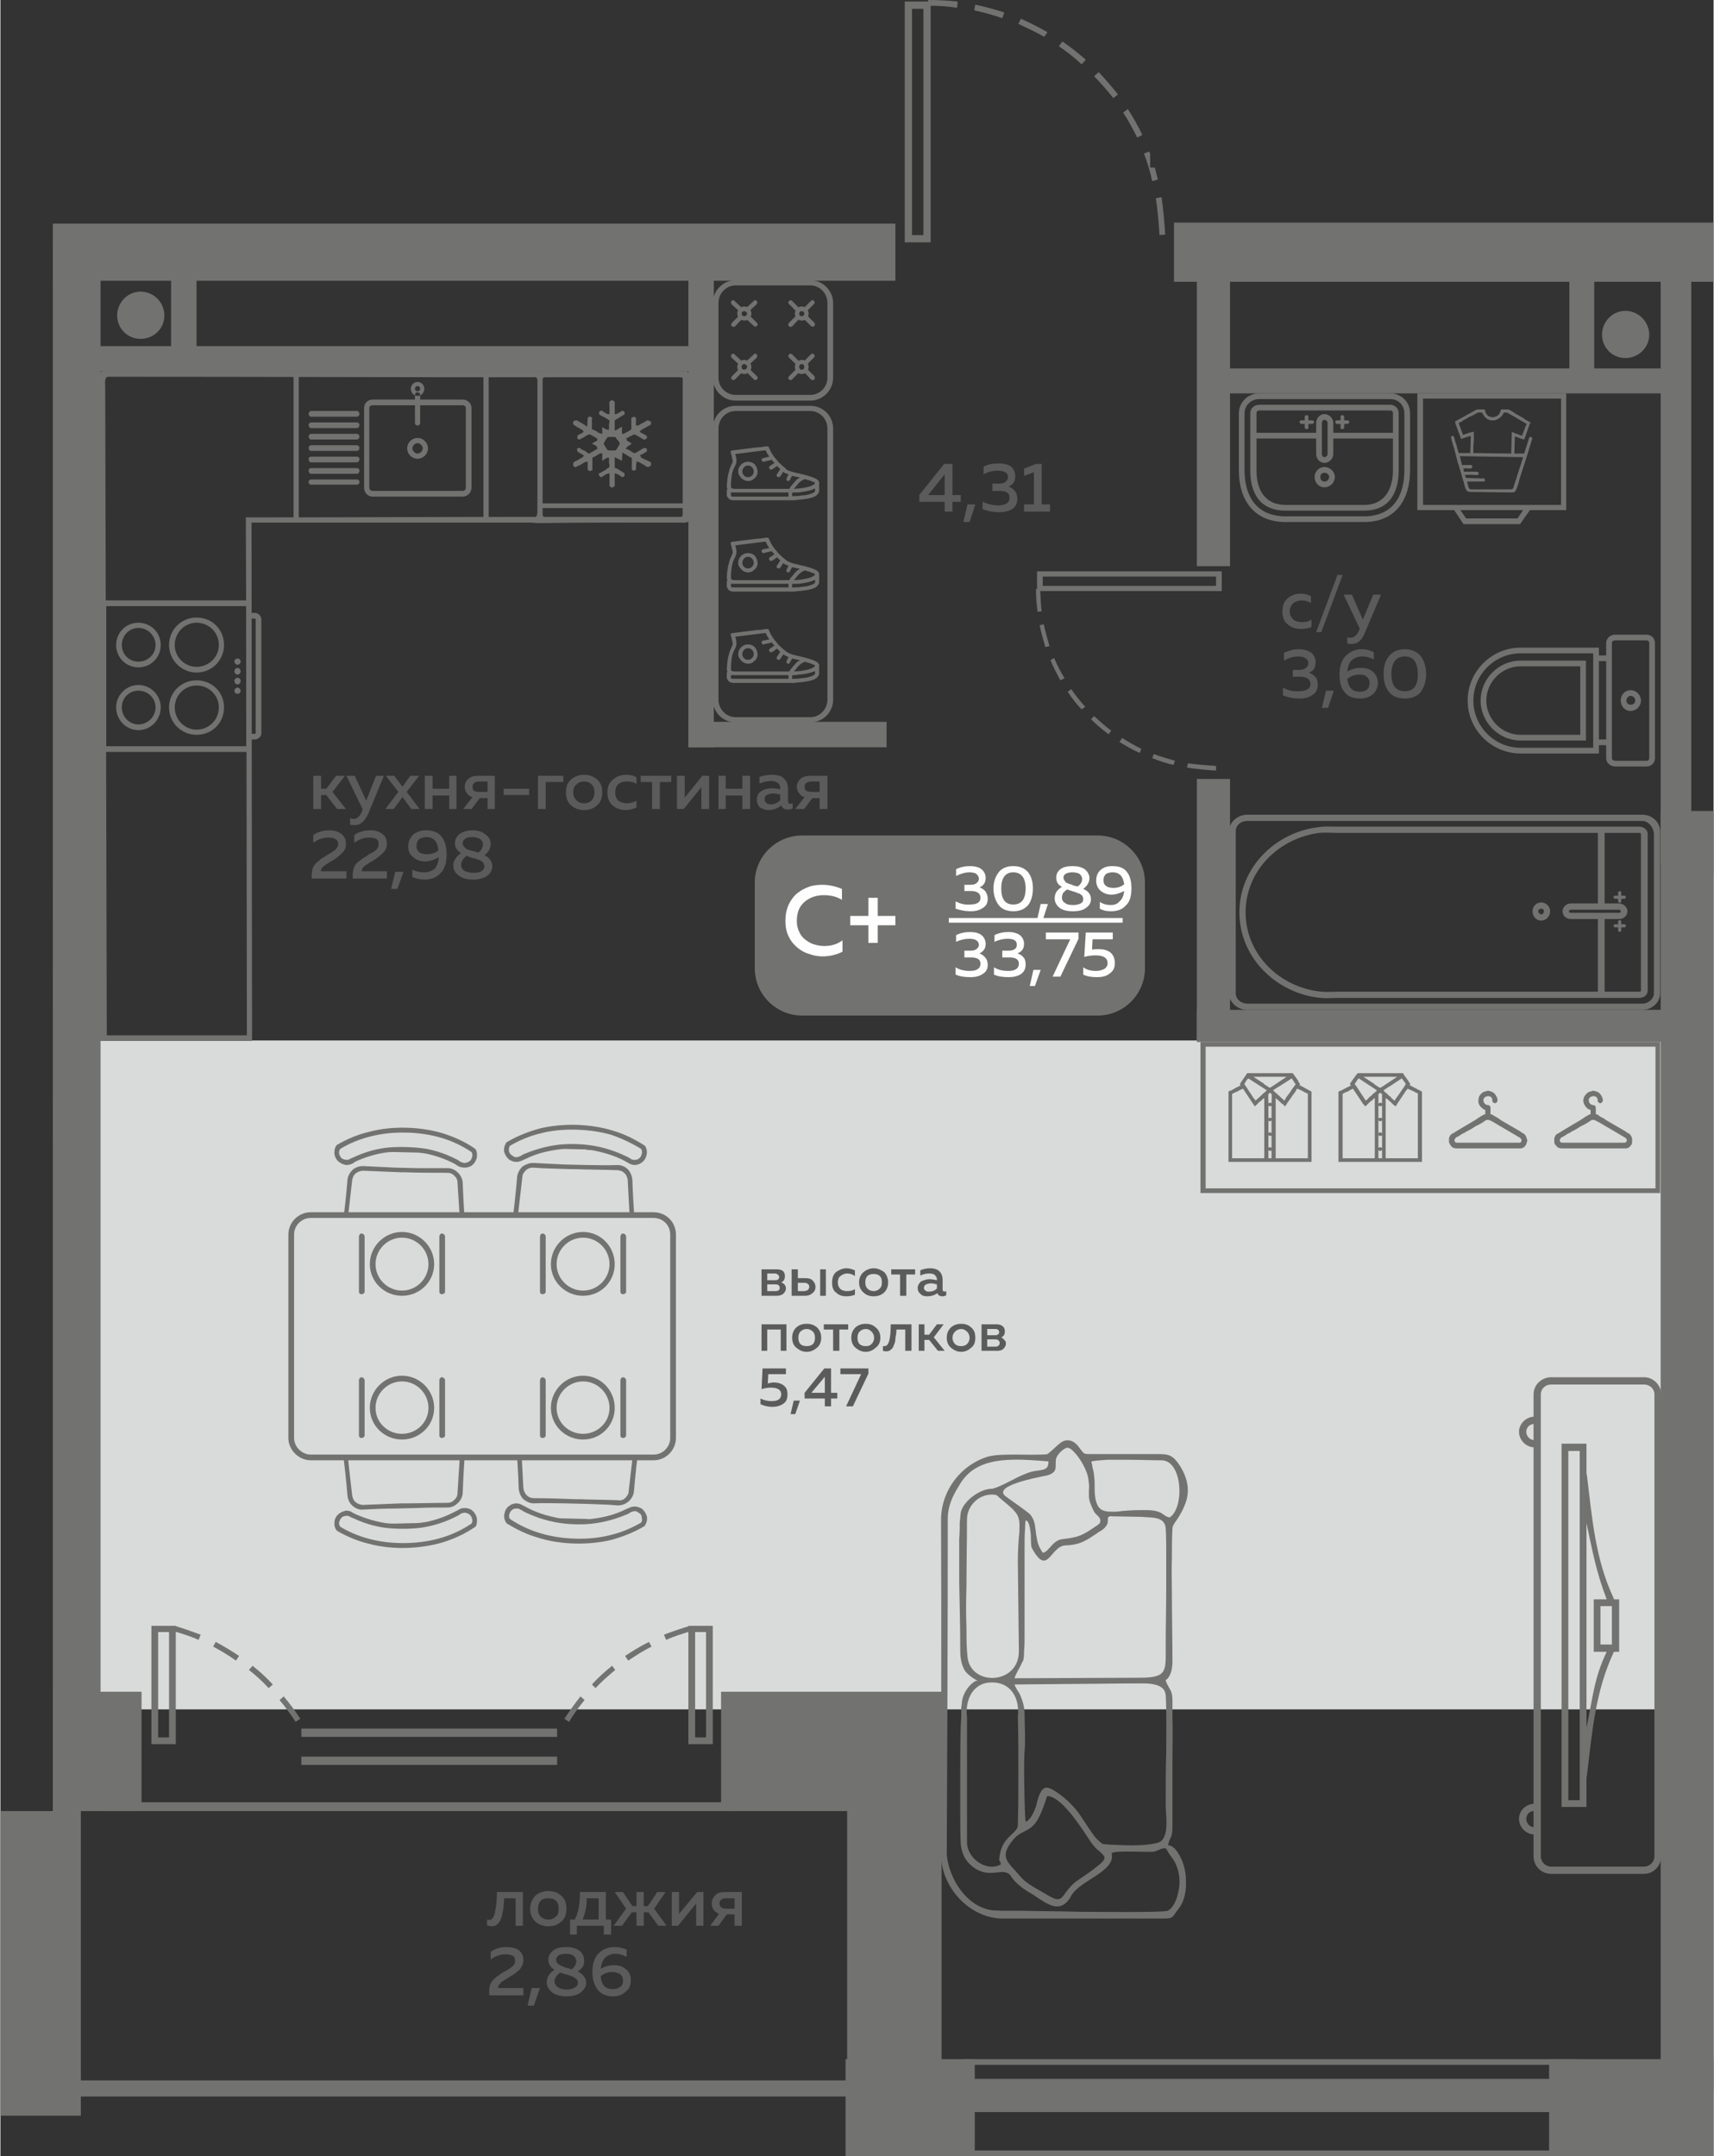 <?xml version="1.0" encoding="UTF-8"?>
<!DOCTYPE svg PUBLIC "-//W3C//DTD SVG 1.1//EN" "http://www.w3.org/Graphics/SVG/1.1/DTD/svg11.dtd">
<!-- Creator: CorelDRAW 2020 (64-Bit) -->
<svg xmlns="http://www.w3.org/2000/svg" xml:space="preserve" width="454px" height="571px" version="1.1" style="shape-rendering:geometricPrecision; text-rendering:geometricPrecision; image-rendering:optimizeQuality; fill-rule:evenodd; clip-rule:evenodd"
viewBox="0 0 33.02 41.55"
 xmlns:xlink="http://www.w3.org/1999/xlink"
 xmlns:xodm="http://www.corel.com/coreldraw/odm/2003">
 <rect x="0" y="0" width="33.02" height="41.55" fill="#333333" stroke="none"/>
 <defs>
  <style type="text/css">
   <![CDATA[
    .fil0 {fill:#D9DADA}
    .fil1 {fill:#727271}
    .fil4 {fill:#FEFEFE}
    .fil5 {fill:#FEFEFE;fill-rule:nonzero}
    .fil3 {fill:#727271;fill-rule:nonzero}
    .fil2 {fill:#5B5B5B;fill-rule:nonzero}
   ]]>
  </style>
 </defs>
 <g id="Слой_x0020_1">
  <g id="_2489380018384">
   <polygon class="fil0" points="1.49,20.05 32.17,20.05 32.17,32.94 1.49,32.94 "/>
   <polygon class="fil1" points="32,40.28 32,15.63 33.02,15.63 33.02,40.28 "/>
   <polygon class="fil1" points="32.17,16.84 32.17,15.63 33.02,15.63 33.02,16.84 "/>
   <polygon class="fil1" points="13.75,14.4 13.26,14.4 13.26,4.72 13.75,4.72 "/>
   <polygon class="fil1" points="1.93,33.18 1.01,33.18 1.01,4.72 1.93,4.72 "/>
   <polygon class="fil1" points="13.43,6.67 13.43,7.15 1.74,7.15 1.74,6.67 "/>
   <polygon class="fil1" points="3.29,4.86 3.78,4.86 3.78,6.9 3.29,6.9 "/>
   <polygon class="fil1" points="1.63,21.27 1.63,21.9 1.01,21.9 1.01,21.27 "/>
   <polygon class="fil1" points="1.54,17.09 1.54,17.71 1.01,17.71 1.01,17.09 "/>
   <polygon class="fil1" points="1.63,18.77 1.63,19.35 1.01,19.35 1.01,18.77 "/>
   <path class="fil2" d="M6.18 15.59l-0.15 0 0 -0.64 0.15 0 0 0.25 0.1 0 0.19 -0.25 0.17 0 -0.24 0.31 0.26 0.33 -0.17 0 -0.21 -0.27 -0.1 0 0 0.27zm0.87 -0.16l0.19 -0.48 0.15 0 -0.3 0.73c-0.07,0.15 -0.15,0.22 -0.26,0.22 -0.03,0 -0.06,0 -0.09,-0.01l0 -0.12c0.02,0 0.04,0.01 0.07,0.01 0.07,0 0.12,-0.05 0.16,-0.15l0.01 -0.04 -0.31 -0.64 0.16 0 0.22 0.48zm0.85 -0.48l0.17 0 -0.24 0.31 0.25 0.33 -0.16 0 -0.17 -0.23 -0.17 0.23 -0.16 0 0.25 -0.33 -0.24 -0.31 0.16 0 0.16 0.21 0.15 -0.21zm0.43 0.64l-0.15 0 0 -0.64 0.15 0 0 0.25 0.32 0 0 -0.25 0.14 0 0 0.64 -0.14 0 0 -0.26 -0.32 0 0 0.26zm0.75 0l-0.16 0 0.18 -0.23c-0.05,-0.01 -0.09,-0.04 -0.11,-0.08 -0.03,-0.03 -0.04,-0.07 -0.04,-0.12 0,-0.06 0.02,-0.11 0.07,-0.15 0.04,-0.04 0.1,-0.06 0.18,-0.06l0.33 0 0 0.64 -0.14 0 0 -0.21 -0.15 0 -0.16 0.21zm0.05 -0.5c-0.02,0.02 -0.03,0.04 -0.03,0.07 0,0.04 0.01,0.06 0.03,0.08 0.02,0.01 0.05,0.02 0.09,0.02l0.17 0 0 -0.2 -0.17 0c-0.04,0 -0.07,0.01 -0.09,0.03zm0.57 0.11l0.49 0 0 0.12 -0.49 0 0 -0.12zm0.81 0.39l-0.15 0 0 -0.64 0.49 0 0 0.12 -0.34 0 0 0.52zm0.49 -0.07c-0.07,-0.06 -0.1,-0.15 -0.1,-0.25 0,-0.11 0.03,-0.19 0.1,-0.25 0.07,-0.06 0.15,-0.09 0.25,-0.09 0.1,0 0.18,0.03 0.25,0.09 0.07,0.06 0.1,0.14 0.1,0.25 0,0.1 -0.03,0.19 -0.1,0.25 -0.07,0.06 -0.15,0.09 -0.25,0.09 -0.1,0 -0.18,-0.03 -0.25,-0.09zm0.4 -0.1c0.03,-0.04 0.05,-0.09 0.05,-0.15 0,-0.07 -0.02,-0.12 -0.05,-0.15 -0.04,-0.04 -0.09,-0.06 -0.15,-0.06 -0.06,0 -0.11,0.02 -0.15,0.06 -0.04,0.03 -0.06,0.08 -0.06,0.15 0,0.06 0.02,0.11 0.06,0.15 0.04,0.04 0.09,0.06 0.15,0.06 0.06,0 0.11,-0.02 0.15,-0.06zm0.3 -0.15c0,-0.11 0.03,-0.19 0.11,-0.25 0.07,-0.06 0.15,-0.09 0.25,-0.09 0.07,0 0.14,0.01 0.2,0.05l0 0.13c-0.05,-0.04 -0.11,-0.05 -0.18,-0.05 -0.07,0 -0.12,0.01 -0.17,0.05 -0.04,0.03 -0.06,0.09 -0.06,0.16 0,0.07 0.02,0.12 0.06,0.16 0.05,0.03 0.1,0.05 0.16,0.05 0.07,0 0.13,-0.02 0.19,-0.05l0 0.13c-0.06,0.03 -0.13,0.05 -0.21,0.05 -0.1,0 -0.18,-0.03 -0.25,-0.09 -0.07,-0.06 -0.1,-0.14 -0.1,-0.25zm1.01 0.32l-0.15 0 0 -0.52 -0.22 0 0 -0.12 0.59 0 0 0.12 -0.22 0 0 0.52zm0.46 0l-0.13 0 0 -0.64 0.15 0 0 0.42 0.34 -0.42 0.13 0 0 0.64 -0.15 0 0 -0.42 -0.34 0.42zm0.81 0l-0.14 0 0 -0.64 0.14 0 0 0.25 0.32 0 0 -0.25 0.15 0 0 0.64 -0.15 0 0 -0.26 -0.32 0 0 0.26zm1.2 -0.15c0,0.03 0.01,0.05 0.05,0.05 0.01,0 0.02,-0.01 0.04,-0.01l0 0.1c-0.03,0.01 -0.06,0.02 -0.09,0.02 -0.07,0 -0.11,-0.03 -0.13,-0.08 -0.07,0.06 -0.15,0.09 -0.25,0.09 -0.06,0 -0.11,-0.02 -0.16,-0.05 -0.04,-0.04 -0.06,-0.09 -0.06,-0.15 0,-0.08 0.03,-0.13 0.08,-0.16 0.06,-0.04 0.13,-0.06 0.21,-0.06 0.05,0 0.1,0.01 0.16,0.02l0 -0.02c0,-0.04 -0.01,-0.07 -0.04,-0.1 -0.03,-0.02 -0.07,-0.04 -0.13,-0.04 -0.08,0 -0.15,0.02 -0.23,0.05l0 -0.13c0.09,-0.03 0.17,-0.04 0.25,-0.04 0.09,0 0.17,0.02 0.22,0.07 0.05,0.04 0.08,0.11 0.08,0.21l0 0.23zm-0.29 -0.15c-0.04,0 -0.08,0.01 -0.12,0.03 -0.03,0.02 -0.04,0.04 -0.04,0.08 0,0.03 0.01,0.05 0.03,0.07 0.02,0.02 0.05,0.03 0.09,0.03 0.07,0 0.13,-0.03 0.18,-0.08l0 -0.11c-0.05,-0.01 -0.09,-0.02 -0.14,-0.02zm0.6 0.3l-0.17 0 0.18 -0.23c-0.05,-0.01 -0.08,-0.04 -0.11,-0.08 -0.02,-0.03 -0.04,-0.07 -0.04,-0.12 0,-0.06 0.03,-0.11 0.07,-0.15 0.04,-0.04 0.11,-0.06 0.18,-0.06l0.34 0 0 0.64 -0.15 0 0 -0.21 -0.14 0 -0.16 0.21zm0.04 -0.5c-0.02,0.02 -0.03,0.04 -0.03,0.07 0,0.04 0.01,0.06 0.03,0.08 0.03,0.01 0.06,0.02 0.1,0.02l0.16 0 0 -0.2 -0.16 0c-0.04,0 -0.07,0.01 -0.1,0.03zm-9.5 1c0.09,-0.06 0.2,-0.09 0.31,-0.09 0.09,0 0.17,0.02 0.23,0.07 0.06,0.04 0.09,0.11 0.09,0.19 0,0.07 -0.02,0.13 -0.07,0.17 -0.04,0.05 -0.11,0.1 -0.18,0.15 -0.01,0 -0.02,0.01 -0.04,0.02 -0.01,0.01 -0.03,0.01 -0.03,0.02 -0.01,0 -0.02,0.01 -0.03,0.02 -0.02,0.01 -0.03,0.01 -0.04,0.02 0,0 -0.01,0.01 -0.02,0.02 -0.01,0.01 -0.02,0.01 -0.03,0.02 0,0 -0.01,0.01 -0.02,0.02 0,0.01 -0.01,0.02 -0.01,0.02 -0.01,0.01 -0.01,0.02 -0.01,0.03 0,0.01 -0.01,0.02 -0.01,0.02l0.5 0 0 0.14 -0.67 0 0 -0.07c0,-0.05 0.01,-0.09 0.02,-0.13 0.02,-0.04 0.04,-0.08 0.08,-0.11 0.03,-0.03 0.06,-0.05 0.08,-0.07 0.02,-0.01 0.05,-0.03 0.1,-0.06 0.01,-0.01 0.01,-0.01 0.02,-0.01 0,0 0,-0.01 0.01,-0.01 0.07,-0.04 0.12,-0.07 0.14,-0.09 0.04,-0.04 0.06,-0.08 0.06,-0.12 0,-0.04 -0.02,-0.07 -0.05,-0.09 -0.03,-0.02 -0.08,-0.03 -0.14,-0.03 -0.1,0 -0.19,0.03 -0.29,0.1l0 -0.15zm0.79 0c0.09,-0.06 0.19,-0.09 0.31,-0.09 0.09,0 0.17,0.02 0.23,0.07 0.06,0.04 0.09,0.11 0.09,0.19 0,0.07 -0.03,0.13 -0.07,0.17 -0.05,0.05 -0.11,0.1 -0.19,0.15 0,0 -0.01,0.01 -0.03,0.02 -0.02,0.01 -0.03,0.01 -0.04,0.02 0,0 -0.01,0.01 -0.03,0.02 -0.01,0.01 -0.02,0.01 -0.03,0.02 -0.01,0 -0.01,0.01 -0.03,0.02 -0.01,0.01 -0.02,0.01 -0.02,0.02 -0.01,0 -0.01,0.01 -0.02,0.02 -0.01,0.01 -0.01,0.02 -0.02,0.02 0,0.01 0,0.02 0,0.03 -0.01,0.01 -0.01,0.02 -0.01,0.02l0.49 0 0 0.14 -0.66 0 0 -0.07c0,-0.05 0.01,-0.09 0.02,-0.13 0.01,-0.04 0.04,-0.08 0.07,-0.11 0.04,-0.03 0.07,-0.05 0.09,-0.07 0.02,-0.01 0.05,-0.03 0.1,-0.06 0.01,-0.01 0.01,-0.01 0.01,-0.01 0.01,0 0.01,-0.01 0.01,-0.01 0.08,-0.04 0.13,-0.07 0.15,-0.09 0.04,-0.04 0.05,-0.08 0.05,-0.12 0,-0.04 -0.01,-0.07 -0.04,-0.09 -0.04,-0.02 -0.08,-0.03 -0.14,-0.03 -0.1,0 -0.19,0.03 -0.29,0.1l0 -0.15zm0.83 1.04l-0.12 0 0.08 -0.33 0.16 0 -0.12 0.33zm0.21 -0.82c0,-0.1 0.04,-0.17 0.1,-0.23 0.06,-0.05 0.15,-0.08 0.24,-0.08 0.14,0 0.24,0.04 0.3,0.12 0.07,0.08 0.1,0.2 0.1,0.35 0,0.16 -0.04,0.28 -0.12,0.36 -0.08,0.08 -0.18,0.12 -0.3,0.12 -0.09,0 -0.17,-0.02 -0.24,-0.05l0 -0.14c0.07,0.03 0.14,0.05 0.22,0.05 0.08,0 0.14,-0.02 0.2,-0.06 0.05,-0.05 0.08,-0.12 0.09,-0.23 -0.09,0.05 -0.18,0.08 -0.27,0.08 -0.09,0 -0.16,-0.03 -0.22,-0.08 -0.07,-0.05 -0.1,-0.12 -0.1,-0.21zm0.35 -0.18c-0.05,0 -0.1,0.02 -0.14,0.04 -0.03,0.03 -0.05,0.07 -0.05,0.13 0,0.06 0.02,0.1 0.06,0.13 0.03,0.02 0.08,0.03 0.14,0.03 0.09,0 0.16,-0.02 0.22,-0.07 -0.01,-0.17 -0.09,-0.26 -0.23,-0.26zm0.55 0.12c0,-0.07 0.03,-0.13 0.09,-0.18 0.06,-0.04 0.14,-0.07 0.25,-0.07 0.11,0 0.19,0.03 0.25,0.08 0.07,0.05 0.1,0.11 0.1,0.18 0,0.08 -0.04,0.16 -0.12,0.22 0.1,0.05 0.15,0.12 0.15,0.21 0,0.07 -0.03,0.14 -0.09,0.18 -0.06,0.05 -0.16,0.08 -0.28,0.08 -0.12,0 -0.22,-0.03 -0.28,-0.08 -0.07,-0.05 -0.1,-0.12 -0.1,-0.19 0,-0.05 0.01,-0.09 0.04,-0.13 0.02,-0.04 0.06,-0.08 0.11,-0.11 -0.08,-0.05 -0.12,-0.11 -0.12,-0.19zm0.36 0.29c-0.06,-0.02 -0.1,-0.03 -0.13,-0.05 -0.04,0.03 -0.06,0.05 -0.08,0.08 -0.02,0.03 -0.03,0.06 -0.03,0.09 0,0.05 0.02,0.09 0.06,0.12 0.04,0.02 0.1,0.04 0.18,0.04 0.06,0 0.11,-0.01 0.15,-0.03 0.04,-0.03 0.06,-0.06 0.06,-0.09 0,-0.02 -0.01,-0.04 -0.01,-0.05 -0.01,-0.02 -0.02,-0.03 -0.03,-0.04 -0.01,-0.01 -0.03,-0.02 -0.04,-0.03 -0.02,-0.01 -0.04,-0.01 -0.06,-0.02 -0.01,-0.01 -0.03,-0.01 -0.06,-0.02 0,0 0,0 0,0 0,0 0,0 -0.01,0 0,0 0,0 0,0zm0.18 -0.27c0,-0.04 -0.02,-0.07 -0.05,-0.1 -0.04,-0.02 -0.09,-0.04 -0.15,-0.04 -0.06,0 -0.11,0.01 -0.14,0.03 -0.03,0.03 -0.05,0.05 -0.05,0.08 0,0.04 0.01,0.06 0.03,0.08 0.02,0.02 0.04,0.04 0.06,0.05 0.02,0 0.05,0.02 0.1,0.03 0,0 0.01,0 0.01,0 0.04,0.01 0.07,0.02 0.1,0.03 0.06,-0.04 0.09,-0.1 0.09,-0.16z"/>
   <polygon class="fil1" points="22.62,5.43 22.62,4.29 33.02,4.29 33.02,5.43 "/>
   <polygon class="fil1" points="32,16.65 32,4.55 32.59,4.55 32.59,16.65 "/>
   <polygon class="fil1" points="32.28,7.1 32.28,7.58 23.45,7.58 23.45,7.1 "/>
   <polygon class="fil1" points="30.24,5.21 30.72,5.21 30.72,7.24 30.24,7.24 "/>
   <polygon class="fil1" points="23.7,10.91 23.06,10.91 23.06,4.72 23.7,4.72 "/>
   <polygon class="fil1" points="23.7,20.04 23.06,20.04 23.06,15.01 23.7,15.01 "/>
   <polygon class="fil1" points="17.08,13.91 17.08,14.4 13.26,14.4 13.26,13.91 "/>
   <polygon class="fil1" points="32.4,19.46 32.4,20.08 23.06,20.08 23.06,19.46 "/>
   <polygon class="fil1" points="1.01,5.41 17.25,5.41 17.25,4.31 1.01,4.31 "/>
   <path class="fil2" d="M18.19 8.94l0.16 0 0 0.6 0.16 0 0 0.13 -0.16 0 0 0.19 -0.15 0 0 -0.19 -0.49 0 0 -0.13 0.48 -0.6zm0.01 0.6l0 -0.4 -0.32 0.4 0.32 0zm0.48 0.52l-0.12 0 0.08 -0.34 0.15 0 -0.11 0.34zm0.88 -0.88c0,0.04 -0.01,0.09 -0.03,0.12 -0.03,0.04 -0.06,0.06 -0.1,0.08 0.05,0.01 0.09,0.04 0.12,0.08 0.03,0.03 0.05,0.09 0.05,0.15 0,0.09 -0.03,0.15 -0.1,0.2 -0.06,0.04 -0.15,0.06 -0.25,0.06 -0.12,0 -0.22,-0.02 -0.32,-0.06l0 -0.14c0.09,0.04 0.19,0.07 0.31,0.07 0.14,-0.01 0.21,-0.05 0.21,-0.15 0,-0.09 -0.06,-0.13 -0.19,-0.13l-0.14 0 0 -0.14 0.12 0c0.06,0 0.1,-0.01 0.13,-0.03 0.03,-0.03 0.05,-0.06 0.05,-0.09 0,-0.05 -0.02,-0.08 -0.05,-0.1 -0.04,-0.02 -0.09,-0.03 -0.15,-0.03 -0.09,0 -0.18,0.02 -0.27,0.07l0 -0.15c0.08,-0.04 0.18,-0.06 0.29,-0.06 0.1,0 0.18,0.02 0.24,0.06 0.05,0.05 0.08,0.11 0.08,0.19zm0.4 -0.24l0.11 0 0 0.78 0.16 0 0 0.14 -0.5 0 0 -0.14 0.19 0 0 -0.62 -0.19 0.07 0 -0.14 0.23 -0.09z"/>
   <path class="fil2" d="M24.71 11.79c0,-0.12 0.03,-0.2 0.1,-0.26 0.07,-0.06 0.16,-0.09 0.25,-0.09 0.08,0 0.15,0.02 0.2,0.05l0 0.13c-0.05,-0.03 -0.11,-0.05 -0.18,-0.05 -0.06,0 -0.11,0.02 -0.16,0.05 -0.04,0.04 -0.07,0.09 -0.07,0.16 0,0.07 0.03,0.12 0.07,0.16 0.04,0.03 0.1,0.05 0.16,0.05 0.07,0 0.13,-0.01 0.19,-0.05l0 0.14c-0.06,0.03 -0.13,0.04 -0.21,0.04 -0.1,0 -0.18,-0.03 -0.25,-0.09 -0.07,-0.05 -0.1,-0.14 -0.1,-0.24zm0.75 0.39l-0.1 0 0.41 -1.1 0.1 0 -0.41 1.1zm0.8 -0.24l0.2 -0.48 0.15 0 -0.31 0.73c-0.06,0.15 -0.14,0.22 -0.26,0.22 -0.02,0 -0.05,0 -0.08,-0.01l0 -0.12c0.02,0.01 0.04,0.01 0.06,0.01 0.07,0 0.13,-0.05 0.17,-0.15l0.01 -0.03 -0.31 -0.65 0.16 0 0.21 0.48zm-0.91 0.82c0,0.05 -0.01,0.09 -0.03,0.13 -0.03,0.04 -0.06,0.06 -0.1,0.07 0.05,0.02 0.09,0.05 0.12,0.08 0.04,0.04 0.05,0.09 0.05,0.16 0,0.08 -0.03,0.15 -0.1,0.19 -0.06,0.05 -0.15,0.07 -0.25,0.07 -0.12,0 -0.22,-0.02 -0.32,-0.06l0 -0.15c0.09,0.05 0.19,0.08 0.31,0.07 0.14,0 0.22,-0.05 0.22,-0.14 0,-0.09 -0.07,-0.14 -0.2,-0.14l-0.14 0 0 -0.13 0.12 0c0.06,0 0.1,-0.01 0.13,-0.04 0.03,-0.02 0.05,-0.05 0.05,-0.09 0,-0.04 -0.02,-0.07 -0.05,-0.09 -0.04,-0.03 -0.08,-0.04 -0.15,-0.04 -0.09,0 -0.18,0.03 -0.27,0.08l0 -0.15c0.09,-0.04 0.18,-0.07 0.29,-0.07 0.1,0 0.18,0.03 0.24,0.07 0.05,0.05 0.08,0.11 0.08,0.18zm0.24 0.88l-0.12 0 0.08 -0.33 0.15 0 -0.11 0.33zm0.37 -0.7c0.09,-0.05 0.18,-0.07 0.27,-0.07 0.08,0 0.16,0.02 0.22,0.07 0.06,0.05 0.1,0.13 0.1,0.22 0,0.09 -0.04,0.17 -0.1,0.22 -0.07,0.06 -0.15,0.08 -0.24,0.08 -0.14,0 -0.24,-0.04 -0.3,-0.12 -0.07,-0.08 -0.1,-0.19 -0.1,-0.34 0,-0.16 0.04,-0.28 0.12,-0.36 0.08,-0.08 0.18,-0.13 0.3,-0.13 0.09,0 0.17,0.02 0.24,0.06l0 0.14c-0.07,-0.04 -0.14,-0.06 -0.22,-0.06 -0.08,0 -0.14,0.02 -0.2,0.07 -0.05,0.04 -0.08,0.12 -0.09,0.22zm0 0.14c0.02,0.17 0.1,0.25 0.24,0.25 0.05,0 0.1,-0.01 0.14,-0.04 0.03,-0.03 0.05,-0.07 0.05,-0.13 0,-0.05 -0.02,-0.1 -0.06,-0.12 -0.03,-0.03 -0.08,-0.04 -0.14,-0.04 -0.09,0 -0.16,0.03 -0.23,0.08zm0.8 0.25c-0.07,-0.09 -0.1,-0.2 -0.1,-0.34 0,-0.14 0.03,-0.26 0.1,-0.34 0.07,-0.09 0.17,-0.14 0.31,-0.14 0.13,0 0.24,0.05 0.31,0.14 0.06,0.08 0.1,0.2 0.1,0.34 0,0.14 -0.04,0.25 -0.1,0.34 -0.07,0.09 -0.18,0.13 -0.31,0.13 -0.14,0 -0.24,-0.04 -0.31,-0.13zm0.31 -0.01c0.17,0 0.25,-0.11 0.25,-0.33 0,-0.22 -0.08,-0.34 -0.25,-0.34 -0.17,0 -0.26,0.12 -0.26,0.34 0,0.22 0.09,0.33 0.26,0.33z"/>
   <path class="fil3" d="M18.45 0.03c-0.19,-0.02 -0.37,-0.03 -0.57,-0.03l0 0.11c0.19,0 0.37,0.01 0.56,0.04l0.01 -0.12zm3.71 2.93l0 0.27 0.09 0c0.02,0.08 0.04,0.16 0.06,0.23l-0.11 0.03c-0.04,-0.18 -0.09,-0.36 -0.16,-0.53l0.1 -0.04 0.02 0.04zm0.29 1.56c-0.01,-0.19 -0.04,-0.53 -0.07,-0.72l-0.11 0.02c0.03,0.18 0.06,0.52 0.07,0.71l0.11 -0.01zm-0.44 -1.92c-0.08,-0.17 -0.18,-0.34 -0.28,-0.5l-0.09 0.07c0.1,0.15 0.19,0.32 0.27,0.48l0.1 -0.05zm-0.47 -0.78c-0.12,-0.15 -0.24,-0.29 -0.37,-0.43l-0.09 0.08c0.13,0.13 0.25,0.27 0.37,0.42l0.09 -0.07zm-0.62 -0.67c-0.14,-0.12 -0.29,-0.24 -0.45,-0.35l-0.07 0.09c0.16,0.11 0.3,0.22 0.44,0.35l0.08 -0.09zm-0.74 -0.53c-0.17,-0.1 -0.34,-0.18 -0.51,-0.26l-0.05 0.1c0.17,0.08 0.34,0.16 0.5,0.25l0.06 -0.09zm-0.83 -0.38c-0.19,-0.06 -0.37,-0.11 -0.56,-0.15l-0.02 0.11c0.19,0.04 0.36,0.09 0.54,0.15l0.04 -0.11z"/>
   <path class="fil1" d="M17.43 4.67l0.5 0 0 -4.64 -0.5 0 0 4.64zm0.14 -4.5l0.22 0 0 4.36 -0.22 0 0 -4.36z"/>
   <polygon class="fil1" points="33.02,39.68 29.85,39.68 29.85,41.55 33.02,41.55 "/>
   <polygon class="fil1" points="30.39,41.55 18.57,41.55 18.57,41.44 30.39,41.44 "/>
   <polygon class="fil1" points="30.39,39.79 18.57,39.79 18.57,39.68 30.39,39.68 "/>
   <polygon class="fil1" points="30.39,40.7 18.57,40.7 18.57,40.06 30.39,40.06 "/>
   <polygon class="fil1" points="18.78,39.68 16.29,39.68 16.29,41.55 18.78,41.55 "/>
   <path class="fil2" d="M9.71 36.58c-0.01,0.09 -0.01,0.16 -0.02,0.22 -0.01,0.06 -0.02,0.11 -0.04,0.17 -0.02,0.05 -0.04,0.08 -0.07,0.11 -0.03,0.03 -0.07,0.04 -0.11,0.04 -0.03,0 -0.06,-0.01 -0.09,-0.02l0 -0.11c0.02,0 0.03,0.01 0.04,0.01 0.05,0 0.09,-0.05 0.11,-0.14 0.02,-0.09 0.04,-0.22 0.04,-0.4l0.5 0 0 0.65 -0.14 0 0 -0.53 -0.22 0zm0.6 0.45c-0.06,-0.06 -0.1,-0.14 -0.1,-0.25 0,-0.1 0.04,-0.19 0.1,-0.25 0.07,-0.06 0.16,-0.09 0.25,-0.09 0.1,0 0.18,0.03 0.25,0.09 0.07,0.06 0.1,0.15 0.1,0.25 0,0.11 -0.03,0.19 -0.1,0.25 -0.07,0.06 -0.15,0.09 -0.25,0.09 -0.09,0 -0.18,-0.03 -0.25,-0.09zm0.4 -0.1c0.04,-0.03 0.05,-0.08 0.05,-0.15 0,-0.06 -0.01,-0.11 -0.05,-0.15 -0.04,-0.04 -0.09,-0.05 -0.15,-0.05 -0.06,0 -0.11,0.01 -0.15,0.05 -0.03,0.04 -0.05,0.09 -0.05,0.15 0,0.07 0.02,0.12 0.05,0.15 0.04,0.04 0.09,0.06 0.15,0.06 0.06,0 0.11,-0.02 0.15,-0.06zm0.4 0.35l-0.13 0 0 -0.29 0.09 0c0.07,-0.13 0.1,-0.3 0.1,-0.53l0.5 0 0 0.53 0.1 0 0 0.29 -0.14 0 0 -0.17 -0.52 0 0 0.17zm0.19 -0.7c0,0.16 -0.03,0.3 -0.08,0.41l0.31 0 0 -0.41 -0.23 0zm1.54 0.53l-0.16 0 -0.19 -0.26 -0.09 0 0 0.26 -0.14 0 0 -0.26 -0.09 0 -0.19 0.26 -0.16 0 0.24 -0.33 -0.22 -0.32 0.16 0 0.18 0.27 0.08 0 0 -0.27 0.14 0 0 0.27 0.08 0 0.18 -0.27 0.16 0 -0.22 0.32 0.24 0.33zm0.22 0l-0.12 0 0 -0.65 0.14 0 0 0.42 0.35 -0.42 0.12 0 0 0.65 -0.14 0 0 -0.43 -0.35 0.43zm0.78 0l-0.16 0 0.17 -0.23c-0.04,-0.02 -0.08,-0.04 -0.1,-0.08 -0.03,-0.03 -0.04,-0.08 -0.04,-0.12 0,-0.06 0.02,-0.11 0.07,-0.16 0.04,-0.04 0.1,-0.06 0.18,-0.06l0.33 0 0 0.65 -0.14 0 0 -0.22 -0.15 0 -0.16 0.22zm0.05 -0.5c-0.02,0.01 -0.03,0.04 -0.03,0.07 0,0.03 0.01,0.06 0.03,0.07 0.02,0.02 0.05,0.03 0.09,0.03l0.17 0 0 -0.2 -0.17 0c-0.04,0 -0.07,0.01 -0.09,0.03zm-4.44 1c0.09,-0.06 0.19,-0.09 0.3,-0.09 0.1,0 0.18,0.02 0.24,0.06 0.06,0.05 0.09,0.11 0.09,0.19 0,0.07 -0.03,0.13 -0.07,0.18 -0.05,0.05 -0.11,0.1 -0.19,0.14 0,0.01 -0.01,0.01 -0.03,0.02 -0.02,0.01 -0.03,0.02 -0.04,0.02 0,0.01 -0.01,0.02 -0.03,0.02 -0.01,0.01 -0.02,0.02 -0.03,0.02 -0.01,0.01 -0.01,0.02 -0.03,0.02 -0.01,0.01 -0.02,0.02 -0.02,0.03 -0.01,0 -0.01,0.01 -0.02,0.02 -0.01,0.01 -0.01,0.01 -0.02,0.02 0,0.01 0,0.02 0,0.02 -0.01,0.01 -0.01,0.02 -0.01,0.03l0.49 0 0 0.14 -0.66 0 0 -0.07c0,-0.05 0.01,-0.1 0.02,-0.14 0.01,-0.03 0.04,-0.07 0.07,-0.1 0.04,-0.04 0.07,-0.06 0.09,-0.07 0.02,-0.02 0.05,-0.04 0.1,-0.07 0.01,0 0.01,0 0.01,-0.01 0.01,0 0.01,0 0.01,0 0.08,-0.04 0.13,-0.08 0.15,-0.1 0.04,-0.03 0.05,-0.07 0.05,-0.11 0,-0.04 -0.01,-0.07 -0.04,-0.09 -0.04,-0.02 -0.08,-0.03 -0.14,-0.03 -0.1,0 -0.2,0.03 -0.29,0.1l0 -0.15zm0.83 1.04l-0.12 0 0.08 -0.34 0.16 0 -0.12 0.34zm0.28 -0.89c0,-0.06 0.03,-0.12 0.09,-0.17 0.06,-0.05 0.14,-0.07 0.26,-0.07 0.1,0 0.18,0.02 0.25,0.07 0.06,0.05 0.09,0.11 0.09,0.18 0.01,0.09 -0.03,0.16 -0.12,0.22 0.1,0.05 0.16,0.13 0.16,0.22 0,0.07 -0.04,0.13 -0.1,0.18 -0.06,0.05 -0.15,0.08 -0.28,0.08 -0.12,0 -0.22,-0.03 -0.28,-0.08 -0.07,-0.06 -0.1,-0.12 -0.1,-0.19 0,-0.05 0.01,-0.09 0.04,-0.14 0.03,-0.04 0.06,-0.07 0.11,-0.1 -0.08,-0.05 -0.12,-0.12 -0.12,-0.2zm0.36 0.29c-0.06,-0.01 -0.1,-0.03 -0.13,-0.04 -0.03,0.02 -0.06,0.05 -0.08,0.08 -0.02,0.03 -0.03,0.06 -0.03,0.09 0,0.05 0.02,0.08 0.06,0.11 0.04,0.03 0.1,0.05 0.18,0.05 0.06,0 0.11,-0.02 0.15,-0.04 0.04,-0.02 0.06,-0.05 0.06,-0.09 0,-0.01 0,-0.03 -0.01,-0.05 -0.01,-0.01 -0.02,-0.02 -0.03,-0.03 -0.01,-0.01 -0.02,-0.02 -0.04,-0.03 -0.02,-0.01 -0.04,-0.02 -0.05,-0.02 -0.02,-0.01 -0.04,-0.02 -0.06,-0.02 -0.01,0 -0.01,0 -0.01,0 0,0 0,0 0,-0.01 0,0 -0.01,0 -0.01,0zm0.18 -0.26c0,-0.04 -0.02,-0.07 -0.05,-0.1 -0.04,-0.03 -0.09,-0.04 -0.15,-0.04 -0.06,0 -0.1,0.01 -0.14,0.03 -0.03,0.02 -0.05,0.05 -0.05,0.08 0,0.03 0.01,0.06 0.03,0.08 0.03,0.02 0.05,0.03 0.07,0.04 0.01,0.01 0.05,0.02 0.09,0.04 0.01,0 0.01,0 0.02,0 0.03,0.01 0.07,0.02 0.09,0.03 0.06,-0.05 0.09,-0.1 0.09,-0.16zm0.47 0.15c0.08,-0.05 0.17,-0.07 0.26,-0.07 0.09,0 0.16,0.02 0.23,0.08 0.06,0.05 0.09,0.12 0.09,0.21 0,0.1 -0.03,0.17 -0.1,0.22 -0.06,0.06 -0.14,0.09 -0.24,0.09 -0.13,0 -0.23,-0.04 -0.3,-0.13 -0.06,-0.08 -0.1,-0.19 -0.1,-0.34 0,-0.16 0.04,-0.28 0.12,-0.36 0.08,-0.08 0.18,-0.12 0.31,-0.12 0.08,0 0.16,0.02 0.23,0.05l0 0.14c-0.07,-0.04 -0.14,-0.06 -0.22,-0.06 -0.08,0 -0.14,0.03 -0.19,0.07 -0.05,0.05 -0.08,0.12 -0.09,0.22zm0 0.14c0.01,0.17 0.09,0.25 0.23,0.25 0.06,0 0.1,-0.01 0.14,-0.04 0.04,-0.02 0.06,-0.07 0.06,-0.12 0,-0.06 -0.02,-0.1 -0.06,-0.13 -0.04,-0.02 -0.09,-0.04 -0.15,-0.04 -0.08,0 -0.16,0.03 -0.22,0.08z"/>
   <polygon class="fil1" points="0.78,40.09 16.45,40.09 16.45,40.4 0.78,40.4 "/>
   <polygon class="fil1" points="1.91,34.73 14.24,34.73 14.24,34.9 1.91,34.9 "/>
   <path class="fil3" d="M12.79 31.5c0.16,-0.06 0.33,-0.12 0.5,-0.17l0.03 0.1c-0.17,0.05 -0.33,0.1 -0.49,0.17l-0.04 -0.1zm-1.92 1.62c0.1,-0.15 0.2,-0.29 0.31,-0.43l0.08 0.07c-0.11,0.13 -0.21,0.27 -0.3,0.42l-0.09 -0.06zm0.53 -0.66c0.12,-0.13 0.25,-0.25 0.39,-0.36l0.06 0.08c-0.13,0.11 -0.26,0.22 -0.38,0.35l-0.07 -0.07zm0.64 -0.55c0.15,-0.1 0.3,-0.19 0.46,-0.27l0.05 0.09c-0.16,0.08 -0.3,0.17 -0.45,0.27l-0.06 -0.09z"/>
   <path class="fil1" d="M13.73 33.61l-0.47 0 0 -2.28 0.47 0 0 2.28zm-0.13 -2.16l-0.21 0 0 2.03 0.21 0 0 -2.03z"/>
   <path class="fil3" d="M3.86 31.5c-0.17,-0.06 -0.33,-0.12 -0.5,-0.17l-0.03 0.1c0.17,0.05 0.33,0.1 0.49,0.17l0.04 -0.1zm1.92 1.62c-0.1,-0.15 -0.2,-0.29 -0.32,-0.43l-0.08 0.07c0.11,0.13 0.21,0.27 0.31,0.42l0.09 -0.06zm-0.53 -0.66c-0.12,-0.13 -0.25,-0.25 -0.39,-0.36l-0.07 0.08c0.14,0.11 0.26,0.22 0.38,0.35l0.08 -0.07zm-0.65 -0.55c-0.15,-0.1 -0.3,-0.19 -0.45,-0.27l-0.05 0.09c0.15,0.08 0.3,0.17 0.44,0.27l0.06 -0.09z"/>
   <path class="fil1" d="M2.91 33.61l0.47 0 0 -2.28 -0.47 0 0 2.28zm0.13 -2.16l0.21 0 0 2.03 -0.21 0 0 -2.03z"/>
   <polygon class="fil1" points="2.72,32.6 1.01,32.6 1.01,34.9 0,34.9 0,34.9 2.72,34.9 "/>
   <polygon class="fil1" points="18.14,32.6 13.89,32.6 13.89,34.9 18.14,34.9 "/>
   <polygon class="fil1" points="18.14,32.6 16.32,32.6 16.32,40.55 18.14,40.55 "/>
   <polygon class="fil1" points="1.55,32.6 1.01,32.6 1.01,34.9 0,34.9 0,40.77 1.55,40.77 "/>
   <g>
    <path class="fil1" d="M15.45 16.1l5.7 0c0.5,0 0.91,0.41 0.91,0.9l0 1.66c0,0.5 -0.41,0.91 -0.91,0.91l-5.7 0c-0.5,0 -0.91,-0.41 -0.91,-0.91l0 -1.66c0,-0.49 0.41,-0.9 0.91,-0.9z"/>
    <polygon class="fil4" points="18.28,17.69 21.63,17.69 21.63,17.78 18.28,17.78 "/>
    <path class="fil5" d="M15.13 17.75c0,-0.12 0.02,-0.22 0.06,-0.31 0.04,-0.09 0.1,-0.17 0.16,-0.22 0.07,-0.06 0.15,-0.1 0.23,-0.13 0.08,-0.03 0.17,-0.04 0.26,-0.04 0.13,0 0.26,0.03 0.38,0.08l0 0.21c-0.1,-0.06 -0.21,-0.09 -0.35,-0.09 -0.14,0 -0.26,0.04 -0.36,0.12 -0.11,0.09 -0.16,0.21 -0.16,0.38 0,0.1 0.03,0.19 0.08,0.27 0.05,0.07 0.12,0.12 0.2,0.16 0.08,0.03 0.16,0.05 0.25,0.05 0.14,0 0.26,-0.04 0.35,-0.11l0 0.22c-0.12,0.06 -0.25,0.09 -0.39,0.09 -0.09,0 -0.18,-0.02 -0.26,-0.05 -0.08,-0.02 -0.16,-0.07 -0.22,-0.12 -0.07,-0.06 -0.13,-0.13 -0.17,-0.22 -0.04,-0.08 -0.06,-0.18 -0.06,-0.29zm1.78 -0.1l0.34 0 0 0.18 -0.34 0 0 0.34 -0.18 0 0 -0.34 -0.35 0 0 -0.18 0.35 0 0 -0.35 0.18 0 0 0.35z"/>
    <path class="fil5" d="M18.99 16.92c0,0.04 -0.01,0.08 -0.03,0.11 -0.03,0.04 -0.06,0.06 -0.09,0.07 0.04,0.01 0.08,0.04 0.11,0.07 0.03,0.04 0.05,0.09 0.05,0.15 0,0.08 -0.03,0.14 -0.1,0.18 -0.06,0.04 -0.13,0.06 -0.23,0.06 -0.11,0 -0.2,-0.02 -0.29,-0.05l0 -0.14c0.08,0.04 0.17,0.07 0.28,0.06 0.13,0 0.2,-0.04 0.2,-0.13 0,-0.08 -0.06,-0.13 -0.18,-0.13l-0.13 0 0 -0.12 0.11 0c0.06,0 0.1,-0.01 0.12,-0.03 0.03,-0.02 0.05,-0.05 0.05,-0.09 0,-0.03 -0.02,-0.06 -0.05,-0.09 -0.03,-0.02 -0.08,-0.03 -0.13,-0.03 -0.09,0 -0.18,0.03 -0.26,0.07l0 -0.13c0.08,-0.04 0.17,-0.06 0.27,-0.06 0.09,0 0.17,0.02 0.22,0.06 0.05,0.04 0.08,0.1 0.08,0.17zm0.25 0.52c-0.06,-0.08 -0.1,-0.19 -0.1,-0.32 0,-0.13 0.04,-0.23 0.1,-0.31 0.06,-0.08 0.16,-0.12 0.28,-0.12 0.13,0 0.22,0.04 0.29,0.12 0.06,0.08 0.09,0.18 0.09,0.31 0,0.13 -0.03,0.24 -0.09,0.32 -0.07,0.08 -0.16,0.12 -0.29,0.12 -0.12,0 -0.22,-0.04 -0.28,-0.12zm0.28 -0.01c0.16,0 0.24,-0.1 0.24,-0.31 0,-0.2 -0.08,-0.31 -0.24,-0.31 -0.15,0 -0.23,0.11 -0.23,0.31 0,0.21 0.08,0.31 0.23,0.31zm0.57 0.3l-0.11 0 0.07 -0.31 0.14 0 -0.1 0.31zm0.26 -0.82c0,-0.06 0.02,-0.11 0.08,-0.16 0.05,-0.04 0.13,-0.06 0.24,-0.06 0.09,0 0.17,0.02 0.23,0.06 0.06,0.05 0.09,0.11 0.09,0.17 0,0.08 -0.04,0.15 -0.12,0.21 0.1,0.04 0.15,0.11 0.15,0.2 0,0.06 -0.03,0.12 -0.09,0.16 -0.06,0.05 -0.14,0.07 -0.26,0.07 -0.11,0 -0.2,-0.02 -0.26,-0.07 -0.06,-0.05 -0.09,-0.11 -0.09,-0.18 0,-0.04 0.01,-0.08 0.03,-0.12 0.03,-0.04 0.06,-0.07 0.11,-0.1 -0.08,-0.04 -0.11,-0.1 -0.11,-0.18zm0.33 0.27c-0.05,-0.02 -0.1,-0.03 -0.12,-0.04 -0.03,0.02 -0.06,0.05 -0.08,0.07 -0.01,0.03 -0.02,0.06 -0.02,0.09 0,0.04 0.02,0.08 0.06,0.1 0.03,0.03 0.09,0.04 0.16,0.04 0.05,0 0.1,-0.01 0.14,-0.03 0.04,-0.02 0.05,-0.05 0.05,-0.08 0,-0.02 0,-0.03 -0.01,-0.05 0,-0.01 -0.01,-0.02 -0.02,-0.03 -0.01,-0.01 -0.03,-0.02 -0.04,-0.03 -0.02,0 -0.04,-0.01 -0.05,-0.02 -0.02,0 -0.04,-0.01 -0.06,-0.02 0,0 0,0 0,0 0,0 0,0 -0.01,0 0,0 0,0 0,0zm0.17 -0.24c0,-0.04 -0.02,-0.07 -0.05,-0.1 -0.04,-0.02 -0.08,-0.03 -0.14,-0.03 -0.05,0 -0.1,0.01 -0.13,0.03 -0.03,0.02 -0.04,0.04 -0.04,0.07 0,0.03 0.01,0.05 0.03,0.07 0.01,0.02 0.03,0.04 0.05,0.04 0.02,0.01 0.05,0.02 0.09,0.03 0.01,0.01 0.01,0.01 0.01,0.01 0.04,0.01 0.07,0.02 0.1,0.02 0.05,-0.04 0.08,-0.09 0.08,-0.14zm0.27 0.03c0,-0.09 0.03,-0.16 0.09,-0.21 0.06,-0.05 0.13,-0.07 0.22,-0.07 0.13,0 0.22,0.03 0.28,0.11 0.06,0.07 0.09,0.18 0.09,0.32 0,0.14 -0.03,0.26 -0.11,0.33 -0.07,0.08 -0.17,0.11 -0.28,0.11 -0.08,0 -0.15,-0.01 -0.22,-0.05l0 -0.13c0.06,0.04 0.13,0.06 0.21,0.06 0.07,0 0.13,-0.02 0.17,-0.07 0.05,-0.04 0.08,-0.11 0.09,-0.2 -0.08,0.04 -0.16,0.07 -0.25,0.07 -0.08,0 -0.15,-0.03 -0.2,-0.07 -0.06,-0.05 -0.09,-0.12 -0.09,-0.2zm0.32 -0.16c-0.05,0 -0.09,0.01 -0.13,0.03 -0.03,0.03 -0.05,0.07 -0.05,0.12 0,0.06 0.02,0.09 0.06,0.12 0.03,0.02 0.08,0.03 0.13,0.03 0.08,0 0.15,-0.02 0.21,-0.07 -0.02,-0.15 -0.09,-0.23 -0.22,-0.23z"/>
    <path class="fil5" d="M18.99 18.19c0,0.04 -0.01,0.08 -0.03,0.11 -0.03,0.04 -0.06,0.06 -0.09,0.07 0.04,0.02 0.08,0.04 0.11,0.08 0.03,0.03 0.05,0.08 0.05,0.14 0,0.08 -0.03,0.14 -0.1,0.18 -0.06,0.04 -0.13,0.06 -0.23,0.06 -0.11,0 -0.2,-0.01 -0.29,-0.05l0 -0.14c0.08,0.05 0.17,0.07 0.28,0.07 0.13,0 0.2,-0.05 0.2,-0.14 0,-0.08 -0.06,-0.12 -0.18,-0.12l-0.13 0 0 -0.13 0.11 0c0.06,0 0.1,-0.01 0.12,-0.03 0.03,-0.02 0.05,-0.05 0.05,-0.08 0,-0.04 -0.02,-0.07 -0.05,-0.09 -0.03,-0.02 -0.08,-0.03 -0.13,-0.03 -0.09,0 -0.18,0.02 -0.26,0.06l0 -0.13c0.08,-0.04 0.17,-0.06 0.27,-0.06 0.09,0 0.17,0.02 0.22,0.06 0.05,0.04 0.08,0.1 0.08,0.17zm0.74 0c0,0.04 -0.01,0.08 -0.03,0.11 -0.03,0.04 -0.06,0.06 -0.1,0.07 0.05,0.02 0.09,0.04 0.12,0.08 0.03,0.03 0.04,0.08 0.04,0.14 0,0.08 -0.03,0.14 -0.09,0.18 -0.06,0.04 -0.14,0.06 -0.23,0.06 -0.11,0 -0.21,-0.01 -0.29,-0.05l0 -0.14c0.08,0.05 0.17,0.07 0.28,0.07 0.13,0 0.2,-0.05 0.2,-0.14 0,-0.08 -0.06,-0.12 -0.18,-0.12l-0.14 0 0 -0.13 0.12 0c0.05,0 0.09,-0.01 0.12,-0.03 0.03,-0.02 0.04,-0.05 0.04,-0.08 0,-0.04 -0.01,-0.07 -0.04,-0.09 -0.03,-0.02 -0.08,-0.03 -0.14,-0.03 -0.08,0 -0.17,0.02 -0.25,0.06l0 -0.13c0.08,-0.04 0.17,-0.06 0.27,-0.06 0.09,0 0.16,0.02 0.22,0.06 0.05,0.04 0.08,0.1 0.08,0.17zm0.21 0.81l-0.1 0 0.07 -0.31 0.14 0 -0.11 0.31zm0.21 -1.03l0.63 0 0 0.12 -0.35 0.73 -0.15 0 0.34 -0.72 -0.47 0 0 -0.13zm0.77 0l0.52 0 0 0.13 -0.39 0 -0.01 0.2c0.04,-0.01 0.08,-0.01 0.13,-0.01 0.09,0 0.16,0.02 0.22,0.06 0.06,0.05 0.09,0.12 0.09,0.21 0,0.09 -0.03,0.15 -0.1,0.2 -0.06,0.05 -0.14,0.07 -0.24,0.07 -0.1,0 -0.19,-0.01 -0.27,-0.05l0 -0.14c0.07,0.05 0.15,0.07 0.25,0.07 0.07,0 0.12,-0.02 0.16,-0.04 0.04,-0.03 0.06,-0.06 0.06,-0.11 0,-0.1 -0.08,-0.15 -0.23,-0.15 -0.07,0 -0.15,0.01 -0.22,0.03l0.03 -0.47z"/>
   </g>
   <path class="fil1" d="M2.7 5.62c0.26,0 0.46,0.21 0.46,0.46 0,0.25 -0.2,0.45 -0.46,0.45 -0.25,0 -0.45,-0.2 -0.45,-0.45 0,-0.25 0.2,-0.46 0.45,-0.46z"/>
   <path class="fil1" d="M31.32 5.99c0.25,0 0.46,0.21 0.46,0.46 0,0.25 -0.21,0.45 -0.46,0.45 -0.25,0 -0.45,-0.2 -0.45,-0.45 0,-0.25 0.2,-0.46 0.45,-0.46z"/>
   <path class="fil2" d="M14.97 24.97l-0.3 0 0 -0.51 0.29 0c0.05,0 0.09,0.01 0.12,0.03 0.03,0.03 0.04,0.06 0.04,0.1 0,0.06 -0.02,0.1 -0.07,0.12 0.02,0.01 0.04,0.02 0.06,0.04 0.02,0.02 0.03,0.05 0.03,0.08 0,0.04 -0.02,0.07 -0.05,0.1 -0.02,0.02 -0.07,0.04 -0.12,0.04zm-0.19 -0.22l0 0.13 0.16 0c0.05,0 0.08,-0.02 0.08,-0.06 0,-0.05 -0.03,-0.07 -0.08,-0.07l-0.16 0zm0 -0.21l0 0.13 0.15 0c0.05,0 0.08,-0.02 0.08,-0.06 0,-0.02 -0.01,-0.04 -0.03,-0.05 -0.01,-0.01 -0.03,-0.02 -0.05,-0.02l-0.15 0zm0.73 0.43l-0.26 0 0 -0.51 0.12 0 0 0.17 0.14 0c0.06,0 0.11,0.01 0.14,0.04 0.04,0.04 0.06,0.08 0.06,0.13 0,0.05 -0.02,0.09 -0.06,0.12 -0.03,0.03 -0.08,0.05 -0.14,0.05zm-0.14 -0.25l0 0.16 0.11 0c0.04,0 0.06,-0.01 0.08,-0.02 0.02,-0.02 0.03,-0.04 0.03,-0.06 0,-0.03 -0.01,-0.05 -0.03,-0.06 -0.02,-0.02 -0.04,-0.02 -0.08,-0.02l-0.11 0zm0.54 0.25l-0.11 0 0 -0.51 0.11 0 0 0.51zm0.12 -0.25c0,-0.09 0.02,-0.16 0.08,-0.21 0.06,-0.04 0.12,-0.07 0.2,-0.07 0.06,0 0.11,0.02 0.16,0.04l0 0.11c-0.04,-0.03 -0.09,-0.05 -0.15,-0.05 -0.05,0 -0.09,0.02 -0.13,0.05 -0.03,0.02 -0.05,0.07 -0.05,0.12 0,0.06 0.02,0.1 0.05,0.13 0.04,0.03 0.08,0.04 0.13,0.04 0.06,0 0.11,-0.01 0.15,-0.04l0 0.11c-0.05,0.02 -0.1,0.03 -0.17,0.03 -0.07,0 -0.14,-0.02 -0.19,-0.07 -0.06,-0.04 -0.08,-0.11 -0.08,-0.19zm0.61 0.19c-0.06,-0.05 -0.09,-0.11 -0.09,-0.2 0,-0.08 0.03,-0.15 0.09,-0.2 0.05,-0.04 0.12,-0.07 0.19,-0.07 0.08,0 0.14,0.03 0.2,0.07 0.05,0.05 0.08,0.12 0.08,0.2 0,0.09 -0.03,0.15 -0.08,0.2 -0.06,0.05 -0.12,0.07 -0.2,0.07 -0.07,0 -0.14,-0.02 -0.19,-0.07zm0.31 -0.08c0.03,-0.03 0.04,-0.07 0.04,-0.12 0,-0.05 -0.01,-0.09 -0.04,-0.12 -0.03,-0.03 -0.07,-0.04 -0.12,-0.04 -0.05,0 -0.09,0.01 -0.12,0.04 -0.03,0.03 -0.04,0.07 -0.04,0.12 0,0.05 0.01,0.09 0.04,0.12 0.03,0.03 0.07,0.05 0.12,0.05 0.05,0 0.09,-0.02 0.12,-0.05zm0.51 0.14l-0.12 0 0 -0.41 -0.17 0 0 -0.1 0.46 0 0 0.1 -0.17 0 0 0.41zm0.7 -0.12c0,0.02 0.01,0.04 0.04,0.04 0.01,0 0.02,-0.01 0.03,-0.01l0 0.08c-0.02,0.01 -0.04,0.02 -0.07,0.02 -0.05,0 -0.09,-0.02 -0.1,-0.06 -0.06,0.04 -0.12,0.06 -0.2,0.06 -0.05,0 -0.09,-0.01 -0.12,-0.04 -0.04,-0.03 -0.06,-0.07 -0.06,-0.12 0,-0.05 0.03,-0.1 0.07,-0.13 0.05,-0.02 0.1,-0.04 0.16,-0.04 0.04,0 0.09,0.01 0.14,0.02l0 -0.02c0,-0.03 -0.02,-0.06 -0.04,-0.08 -0.02,-0.02 -0.06,-0.03 -0.1,-0.03 -0.06,0 -0.12,0.01 -0.18,0.04l0 -0.1c0.06,-0.03 0.13,-0.04 0.19,-0.04 0.08,0 0.14,0.02 0.18,0.06 0.04,0.04 0.06,0.09 0.06,0.17l0 0.18zm-0.22 -0.12c-0.04,0 -0.07,0.01 -0.1,0.02 -0.03,0.02 -0.04,0.04 -0.04,0.07 0,0.02 0.01,0.04 0.03,0.05 0.02,0.02 0.04,0.02 0.07,0.02 0.06,0 0.11,-0.02 0.15,-0.06l0 -0.08c-0.04,-0.01 -0.08,-0.02 -0.11,-0.02zm-3.16 1.3l-0.11 0 0 -0.51 0.48 0 0 0.51 -0.11 0 0 -0.41 -0.26 0 0 0.41zm0.56 -0.06c-0.05,-0.04 -0.08,-0.11 -0.08,-0.19 0,-0.09 0.03,-0.15 0.08,-0.2 0.06,-0.05 0.12,-0.07 0.2,-0.07 0.08,0 0.14,0.02 0.2,0.07 0.05,0.05 0.08,0.11 0.08,0.2 0,0.08 -0.03,0.15 -0.08,0.19 -0.06,0.05 -0.12,0.08 -0.2,0.08 -0.08,0 -0.14,-0.03 -0.2,-0.08zm0.32 -0.07c0.03,-0.03 0.04,-0.07 0.04,-0.12 0,-0.05 -0.01,-0.09 -0.04,-0.12 -0.03,-0.03 -0.07,-0.05 -0.12,-0.05 -0.05,0 -0.09,0.02 -0.12,0.05 -0.03,0.03 -0.04,0.07 -0.04,0.12 0,0.05 0.01,0.09 0.04,0.12 0.03,0.03 0.07,0.04 0.12,0.04 0.05,0 0.09,-0.01 0.12,-0.04zm0.51 0.13l-0.12 0 0 -0.41 -0.18 0 0 -0.1 0.47 0 0 0.1 -0.17 0 0 0.41zm0.31 -0.06c-0.05,-0.04 -0.08,-0.11 -0.08,-0.19 0,-0.09 0.03,-0.15 0.08,-0.2 0.06,-0.05 0.12,-0.07 0.2,-0.07 0.07,0 0.14,0.02 0.19,0.07 0.06,0.05 0.09,0.11 0.09,0.2 0,0.08 -0.03,0.15 -0.09,0.19 -0.05,0.05 -0.12,0.08 -0.19,0.08 -0.08,0 -0.14,-0.03 -0.2,-0.08zm0.31 -0.07c0.03,-0.03 0.05,-0.07 0.05,-0.12 0,-0.05 -0.02,-0.09 -0.05,-0.12 -0.03,-0.03 -0.06,-0.05 -0.11,-0.05 -0.05,0 -0.09,0.02 -0.12,0.05 -0.03,0.03 -0.04,0.07 -0.04,0.12 0,0.05 0.01,0.09 0.04,0.12 0.03,0.03 0.07,0.04 0.12,0.04 0.05,0 0.08,-0.01 0.11,-0.04zm0.48 -0.28c0,0.06 -0.01,0.12 -0.02,0.17 0,0.05 -0.01,0.09 -0.03,0.13 -0.01,0.04 -0.03,0.07 -0.06,0.09 -0.02,0.02 -0.05,0.03 -0.08,0.03 -0.02,0 -0.05,0 -0.07,-0.01l0 -0.09c0.01,0 0.02,0 0.03,0 0.04,0 0.07,-0.03 0.09,-0.1 0.02,-0.07 0.03,-0.18 0.03,-0.32l0.4 0 0 0.51 -0.12 0 0 -0.41 -0.17 0zm0.54 0.41l-0.11 0 0 -0.51 0.11 0 0 0.2 0.09 0 0.15 -0.2 0.13 0 -0.19 0.25 0.21 0.26 -0.13 0 -0.17 -0.21 -0.09 0 0 0.21zm0.51 -0.06c-0.05,-0.04 -0.08,-0.11 -0.08,-0.19 0,-0.09 0.03,-0.15 0.08,-0.2 0.06,-0.05 0.12,-0.07 0.2,-0.07 0.07,0 0.14,0.02 0.19,0.07 0.06,0.05 0.08,0.11 0.08,0.2 0,0.08 -0.02,0.15 -0.08,0.19 -0.05,0.05 -0.12,0.08 -0.19,0.08 -0.08,0 -0.14,-0.03 -0.2,-0.08zm0.31 -0.07c0.03,-0.03 0.05,-0.07 0.05,-0.12 0,-0.05 -0.02,-0.09 -0.05,-0.12 -0.03,-0.03 -0.07,-0.05 -0.11,-0.05 -0.05,0 -0.09,0.02 -0.12,0.05 -0.03,0.03 -0.05,0.07 -0.05,0.12 0,0.05 0.02,0.09 0.05,0.12 0.03,0.03 0.07,0.04 0.12,0.04 0.04,0 0.08,-0.01 0.11,-0.04zm0.58 0.13l-0.3 0 0 -0.51 0.29 0c0.05,0 0.09,0.01 0.12,0.04 0.03,0.02 0.04,0.06 0.04,0.1 0,0.05 -0.02,0.09 -0.07,0.11 0.02,0.01 0.04,0.03 0.06,0.05 0.02,0.02 0.03,0.04 0.03,0.07 0,0.04 -0.02,0.08 -0.05,0.1 -0.02,0.03 -0.07,0.04 -0.12,0.04zm-0.19 -0.22l0 0.14 0.16 0c0.05,0 0.08,-0.03 0.08,-0.07 0,-0.04 -0.03,-0.07 -0.08,-0.07l-0.16 0zm0 -0.2l0 0.12 0.15 0c0.05,0 0.08,-0.02 0.08,-0.06 0,-0.02 -0.01,-0.04 -0.03,-0.05 -0.01,-0.01 -0.03,-0.01 -0.05,-0.01l-0.15 0zm-4.33 0.76l0.45 0 0 0.11 -0.34 0 -0.01 0.18c0.04,-0.01 0.08,-0.02 0.11,-0.02 0.08,0 0.15,0.02 0.2,0.06 0.05,0.04 0.07,0.09 0.07,0.17 0,0.08 -0.02,0.14 -0.08,0.18 -0.06,0.04 -0.13,0.06 -0.21,0.06 -0.09,0 -0.16,-0.02 -0.23,-0.05l0 -0.11c0.06,0.03 0.13,0.05 0.22,0.05 0.05,0 0.1,-0.01 0.13,-0.03 0.03,-0.02 0.05,-0.06 0.05,-0.1 0,-0.08 -0.06,-0.13 -0.2,-0.13 -0.06,0 -0.12,0.01 -0.18,0.03l0.02 -0.4zm0.63 0.88l-0.09 0 0.06 -0.26 0.12 0 -0.09 0.26zm0.56 -0.88l0.13 0 0 0.47 0.12 0 0 0.11 -0.12 0 0 0.15 -0.12 0 0 -0.15 -0.39 0 0 -0.11 0.38 -0.47zm0.01 0.47l0 -0.31 -0.26 0.31 0.26 0zm0.3 -0.47l0.54 0 0 0.1 -0.3 0.63 -0.13 0 0.29 -0.62 -0.4 0 0 -0.11z"/>
   <path class="fil1" d="M29.87 17.56c0,-0.09 -0.08,-0.17 -0.17,-0.17 -0.1,0 -0.17,0.08 -0.17,0.17 0,0.1 0.07,0.18 0.17,0.18 0.09,0 0.17,-0.08 0.17,-0.18zm-4.42 1.67c0.11,0.01 0.22,0 0.33,0l5.81 0c0.09,0 0.16,-0.06 0.16,-0.14l0 -3.02c0,-0.08 -0.08,-0.14 -0.16,-0.14l-5.8 0c-0.13,0 -0.26,-0.01 -0.39,0.01 -0.83,0.1 -1.52,0.78 -1.52,1.64 0,0.88 0.72,1.57 1.57,1.65zm-0.03 -3.18c0.12,-0.01 0.24,0 0.36,0l5.01 0 0 1.36 -0.52 0c-0.09,0 -0.16,0.07 -0.16,0.15 0,0.09 0.07,0.15 0.16,0.15l0.52 0 0 1.4 -5 0c-0.11,0 -0.21,0.01 -0.32,0 -0.8,-0.07 -1.47,-0.71 -1.47,-1.53 0,-0.8 0.64,-1.43 1.42,-1.53zm5.5 0l0.67 0c0.02,0 0.03,0.01 0.03,0.02l0 3.02c0,0.01 -0.01,0.02 -0.03,0.02l-0.67 0 0 -1.4 0.28 0c0.08,0 0.16,-0.06 0.16,-0.15 0,-0.08 -0.08,-0.15 -0.16,-0.15l-0.28 0 0 -1.36zm-6.89 3.41c2.38,0 5.23,0 7.62,0 0.18,0 0.34,-0.14 0.34,-0.32l0 -3.12c0,-0.18 -0.16,-0.32 -0.34,-0.32 -2.39,0 -5.24,0 -7.62,0 -0.18,0 -0.35,0.14 -0.35,0.32l0 3.12c0,0.18 0.17,0.32 0.35,0.32zm0 -3.64c2.38,0 5.23,0 7.62,0 0.12,0 0.22,0.14 0.22,0.25l0 3.07c0,0.11 -0.11,0.2 -0.22,0.2 -2.39,0 -5.24,0 -7.62,0 -0.12,0 -0.22,-0.09 -0.22,-0.2l0 -3.12c0,-0.12 0.1,-0.2 0.22,-0.2zm7.09 1.5l0.06 0 0 0.05c0,0.01 0.02,0.03 0.03,0.03l0 0c0.02,0 0.03,-0.02 0.03,-0.03l0 -0.05 0.06 0c0.02,0 0.03,-0.02 0.03,-0.03l0 0c0,-0.02 -0.01,-0.03 -0.03,-0.03l-0.06 0 0 -0.06c0,-0.01 -0.01,-0.03 -0.03,-0.03l0 0c-0.01,0 -0.03,0.02 -0.03,0.03l0 0.06 -0.06 0c-0.01,0 -0.03,0.01 -0.03,0.03l0 0c0,0.01 0.02,0.03 0.03,0.03zm0 0.55l0.06 0 0 0.06c0,0.01 0.02,0.03 0.03,0.03l0 0c0.02,0 0.03,-0.02 0.03,-0.03l0 -0.06 0.06 0c0.02,0 0.03,-0.01 0.03,-0.03l0 0c0,-0.01 -0.01,-0.03 -0.03,-0.03l-0.06 0 0 -0.05c0,-0.02 -0.01,-0.03 -0.03,-0.03l0 0c-0.01,0 -0.03,0.01 -0.03,0.03l0 0.05 -0.06 0c-0.01,0 -0.03,0.02 -0.03,0.03l0 0c0,0.02 0.02,0.03 0.03,0.03zm0.11 -0.31c0,0.02 -0.01,0.03 -0.03,0.03l-0.93 0c-0.02,0 -0.04,-0.01 -0.04,-0.03 0,-0.01 0.02,-0.03 0.04,-0.03l0.93 0c0.02,0 0.03,0.02 0.03,0.03zm-1.48 0c0,0.03 -0.02,0.06 -0.05,0.06 -0.03,0 -0.06,-0.03 -0.06,-0.06 0,-0.03 0.03,-0.05 0.06,-0.05 0.03,0 0.05,0.02 0.05,0.05z"/>
   <path class="fil1" d="M13.84 5.84l0 1.44c0,0.18 0.15,0.33 0.33,0.33l1.44 0c0.18,0 0.33,-0.15 0.33,-0.33l0 -1.44c0,-0.19 -0.15,-0.34 -0.33,-0.34l-1.44 0c-0.18,0 -0.33,0.15 -0.33,0.34zm-0.11 0l0 1.44c0,0.24 0.2,0.44 0.44,0.44l1.44 0c0.24,0 0.44,-0.2 0.44,-0.44l0 -1.44c0,-0.24 -0.2,-0.44 -0.44,-0.44l-1.44 0c-0.24,0 -0.44,0.2 -0.44,0.44z"/>
   <path class="fil1" d="M14.43 5.95c-0.05,-0.06 -0.13,-0.06 -0.19,0 -0.05,0.05 -0.05,0.13 0,0.19 0.06,0.05 0.14,0.05 0.19,0 0.06,-0.06 0.06,-0.14 0,-0.19zm-0.06 0.06c-0.02,-0.02 -0.05,-0.02 -0.07,0 -0.02,0.02 -0.02,0.05 0,0.07 0.02,0.02 0.05,0.02 0.07,0 0.03,-0.02 0.03,-0.05 0,-0.07z"/>
   <path class="fil1" d="M14.58 6.22l-0.13 -0.13c-0.02,-0.01 -0.04,-0.01 -0.06,0l0 0c-0.02,0.02 -0.02,0.05 0,0.07l0.13 0.12c0.02,0.02 0.04,0.02 0.06,0l0 0c0.02,-0.01 0.02,-0.04 0,-0.06zm-0.42 0.07l0.13 -0.14c0.01,-0.01 0.01,-0.04 0,-0.06l0 0c-0.02,-0.01 -0.05,-0.01 -0.06,0l-0.13 0.13c-0.02,0.02 -0.02,0.05 0,0.07l0 0c0.01,0.01 0.04,0.01 0.06,0zm0.36 -0.49l-0.13 0.12c-0.01,0.02 -0.01,0.05 0,0.06l0 0c0.02,0.02 0.05,0.02 0.06,0l0.13 -0.12c0.01,-0.02 0.01,-0.04 0,-0.06l0 0c-0.02,-0.02 -0.05,-0.02 -0.06,0zm-0.43 0.06l0.14 0.13c0.01,0.02 0.04,0.02 0.06,0l0 0c0.01,-0.01 0.01,-0.04 0,-0.06l-0.14 -0.13c-0.01,-0.02 -0.04,-0.02 -0.06,0l0 0c-0.01,0.02 -0.01,0.05 0,0.06z"/>
   <path class="fil1" d="M14.43 6.98c-0.05,-0.06 -0.13,-0.06 -0.19,0 -0.05,0.05 -0.05,0.13 0,0.19 0.06,0.05 0.14,0.05 0.19,0 0.06,-0.06 0.06,-0.14 0,-0.19zm-0.06 0.05c-0.02,-0.02 -0.05,-0.02 -0.07,0 -0.02,0.02 -0.02,0.06 0,0.08 0.02,0.02 0.05,0.02 0.07,0 0.03,-0.02 0.03,-0.06 0,-0.08z"/>
   <path class="fil1" d="M14.58 7.25l-0.13 -0.13c-0.02,-0.01 -0.04,-0.01 -0.06,0l0 0c-0.02,0.02 -0.02,0.05 0,0.06l0.13 0.13c0.02,0.02 0.04,0.02 0.06,0l0 0c0.02,-0.01 0.02,-0.04 0,-0.06zm-0.42 0.06l0.13 -0.13c0.01,-0.01 0.01,-0.04 0,-0.06l0 0c-0.02,-0.01 -0.05,-0.01 -0.06,0l-0.13 0.13c-0.02,0.02 -0.02,0.05 0,0.06l0 0c0.01,0.02 0.04,0.02 0.06,0zm0.36 -0.48l-0.13 0.12c-0.01,0.02 -0.01,0.05 0,0.06l0 0c0.02,0.02 0.05,0.02 0.06,0l0.13 -0.12c0.01,-0.02 0.01,-0.04 0,-0.06l0 0c-0.02,-0.02 -0.05,-0.02 -0.06,0zm-0.43 0.06l0.14 0.13c0.01,0.02 0.04,0.02 0.06,0l0 0c0.01,-0.01 0.01,-0.04 0,-0.06l-0.14 -0.13c-0.01,-0.02 -0.04,-0.02 -0.06,0l0 0c-0.01,0.02 -0.01,0.04 0,0.06z"/>
   <path class="fil1" d="M15.54 5.95c-0.05,-0.06 -0.14,-0.06 -0.19,0 -0.05,0.05 -0.05,0.13 0,0.19 0.05,0.05 0.14,0.05 0.19,0 0.05,-0.06 0.05,-0.14 0,-0.19zm-0.06 0.06c-0.02,-0.02 -0.05,-0.02 -0.07,0 -0.02,0.02 -0.02,0.05 0,0.07 0.02,0.02 0.05,0.02 0.07,0 0.02,-0.02 0.02,-0.05 0,-0.07z"/>
   <path class="fil1" d="M15.69 6.22l-0.13 -0.13c-0.02,-0.01 -0.05,-0.01 -0.06,0l0 0c-0.02,0.02 -0.02,0.05 0,0.07l0.12 0.12c0.02,0.02 0.05,0.02 0.07,0l0 0c0.01,-0.01 0.01,-0.04 0,-0.06zm-0.43 0.07l0.13 -0.14c0.02,-0.01 0.02,-0.04 0,-0.06l0 0c-0.01,-0.01 -0.04,-0.01 -0.06,0l-0.13 0.13c-0.02,0.02 -0.02,0.05 0,0.07l0 0c0.02,0.01 0.05,0.01 0.06,0zm0.36 -0.49l-0.12 0.12c-0.02,0.02 -0.02,0.05 0,0.06l0 0c0.02,0.02 0.04,0.02 0.06,0l0.12 -0.12c0.02,-0.02 0.02,-0.04 0,-0.06l0 0c-0.01,-0.02 -0.04,-0.02 -0.06,0zm-0.42 0.06l0.13 0.13c0.02,0.02 0.05,0.02 0.06,0l0 0c0.02,-0.01 0.02,-0.04 0,-0.06l-0.13 -0.13c-0.02,-0.02 -0.04,-0.02 -0.06,0l0 0c-0.02,0.02 -0.02,0.05 0,0.06z"/>
   <path class="fil1" d="M15.54 6.98c-0.05,-0.06 -0.14,-0.06 -0.19,0 -0.05,0.05 -0.05,0.13 0,0.19 0.05,0.05 0.14,0.05 0.19,0 0.05,-0.06 0.05,-0.14 0,-0.19zm-0.06 0.05c-0.02,-0.02 -0.05,-0.02 -0.07,0 -0.02,0.02 -0.02,0.06 0,0.08 0.02,0.02 0.05,0.02 0.07,0 0.02,-0.02 0.02,-0.06 0,-0.08z"/>
   <path class="fil1" d="M15.69 7.25l-0.13 -0.13c-0.02,-0.01 -0.05,-0.01 -0.06,0l0 0c-0.02,0.02 -0.02,0.05 0,0.06l0.12 0.13c0.02,0.02 0.05,0.02 0.07,0l0 0c0.01,-0.01 0.01,-0.04 0,-0.06zm-0.43 0.06l0.13 -0.13c0.02,-0.01 0.02,-0.04 0,-0.06l0 0c-0.01,-0.01 -0.04,-0.01 -0.06,0l-0.13 0.13c-0.02,0.02 -0.02,0.05 0,0.06l0 0c0.02,0.02 0.05,0.02 0.06,0zm0.36 -0.48l-0.12 0.12c-0.02,0.02 -0.02,0.05 0,0.06l0 0c0.02,0.02 0.04,0.02 0.06,0l0.12 -0.12c0.02,-0.02 0.02,-0.04 0,-0.06l0 0c-0.01,-0.02 -0.04,-0.02 -0.06,0zm-0.42 0.06l0.13 0.13c0.02,0.02 0.05,0.02 0.06,0l0 0c0.02,-0.01 0.02,-0.04 0,-0.06l-0.13 -0.13c-0.02,-0.02 -0.04,-0.02 -0.06,0l0 0c-0.02,0.02 -0.02,0.04 0,0.06z"/>
   <path class="fil1" d="M13.84 13.48l0 -5.22c0,-0.19 0.15,-0.34 0.33,-0.34l1.44 0c0.18,0 0.33,0.15 0.33,0.34l0 5.22c0,0.19 -0.15,0.34 -0.33,0.34l-1.44 0c-0.18,0 -0.33,-0.15 -0.33,-0.34zm-0.11 0l0 -5.22c0,-0.25 0.2,-0.44 0.44,-0.44l1.44 0c0.24,0 0.44,0.19 0.44,0.44l0 5.22c0,0.25 -0.2,0.44 -0.44,0.44l-1.44 0c-0.24,0 -0.44,-0.19 -0.44,-0.44z"/>
   <path class="fil1" d="M14.08 11.29l0 -0.04c0.02,0 0.03,0 0.05,0 0.01,0 0.03,0 0.05,0 0.01,0 0.01,0 0.02,0l0.98 0c0.01,0 0.01,0 0.01,0.01l0 0.06 -1.08 0c-0.02,0 -0.03,-0.01 -0.03,-0.03zm1.18 0.03l0 -0.06c0,-0.01 0.01,-0.01 0.03,-0.01 0.02,0 0.07,0 0.09,0 0.08,-0.01 0.23,-0.03 0.3,-0.07 0.01,0 0.02,-0.01 0.02,-0.01 0,0.03 0.01,0.05 -0.01,0.07 -0.03,0.03 -0.12,0.05 -0.16,0.06 -0.03,0 -0.07,0.01 -0.1,0.01 -0.04,0.01 -0.1,0.01 -0.14,0.01 -0.02,0 -0.03,0.01 -0.03,0zm0.04 -0.14c0,-0.01 0.01,-0.02 0.02,-0.03l0.04 -0.05c0.03,-0.04 0.09,-0.09 0.13,-0.1 0.02,-0.01 0.02,-0.01 0.04,0 0.04,0.01 0.08,0.02 0.12,0.04 0.04,0.01 0.08,0.03 0.02,0.06 -0.05,0.04 -0.18,0.06 -0.25,0.07l-0.12 0.01zm-0.58 -0.74c0.01,0 0.02,0 0.03,0 0.01,0.01 0.02,0.05 0.03,0.06l0.04 0.06 -0.09 0.02c-0.03,0 -0.06,0.01 -0.06,0.04 0,0.02 0.02,0.04 0.04,0.04 0,0 0.06,-0.02 0.08,-0.02l0.08 -0.02c0,0.01 0,0.01 0.01,0.02 0,0 0.01,0.01 0.01,0.01 0.01,0.01 0.02,0.02 0.03,0.03l-0.09 0.06c-0.03,0.02 -0.01,0.07 0.02,0.07l0.01 0c0.01,0 0.07,-0.04 0.08,-0.05l0.03 -0.02 0.06 0.06 -0.05 0.08c-0.01,0.02 -0.02,0.02 -0.02,0.04 0,0.03 0.05,0.05 0.07,0.02l0.06 -0.09 0.02 0.02c0.04,0.02 0.05,0.02 0.08,0.03 -0.01,0.02 -0.04,0.08 -0.04,0.09 0,0.02 0.01,0.04 0.03,0.04 0.03,0 0.04,-0.02 0.05,-0.05l0.03 -0.05c0,0 0.13,0.03 0.14,0.03 0,0 0,0 0,0.01 -0.02,0.01 -0.04,0.02 -0.06,0.04l-0.12 0.14c0,0.01 -0.01,0.03 -0.02,0.03l-0.98 0c-0.02,0 -0.04,0 -0.06,0 -0.01,0 -0.05,0 -0.06,-0.01 -0.01,0 -0.02,-0.02 -0.02,-0.03 0,-0.11 0.01,-0.2 0.03,-0.29 0.01,-0.01 0.01,-0.01 0.01,-0.03 0.05,-0.11 0.09,-0.14 0.05,-0.29 0,0 -0.01,-0.02 -0.01,-0.02l0.56 -0.07zm-0.72 0.77l0 0.09 0 0.01c0.01,0.01 0.01,0.02 0.02,0.04 0.04,0.05 0.08,0.05 0.14,0.05l1.02 0c0.05,0 0.09,0 0.13,0l0.06 -0.01c0.04,0 0.13,-0.01 0.17,-0.02 0.01,0 0.04,0 0.05,-0.01 0.02,0 0.03,-0.01 0.05,-0.01 0.06,-0.02 0.12,-0.05 0.14,-0.12l0 0 0 -0.18c0,0 0,0 0,0l-0.01 -0.02c-0.03,-0.06 -0.2,-0.1 -0.27,-0.12 -0.05,-0.01 -0.12,-0.03 -0.17,-0.04 -0.04,-0.01 -0.12,-0.03 -0.16,-0.06 -0.03,-0.01 -0.05,-0.04 -0.08,-0.06 -0.03,-0.02 -0.06,-0.06 -0.09,-0.08l-0.03 -0.04c-0.05,-0.05 -0.12,-0.15 -0.14,-0.21l-0.02 -0.04c0,-0.01 -0.01,-0.02 -0.03,-0.02 -0.01,0 -0.08,0.01 -0.09,0.01 -0.03,0.01 -0.07,0.01 -0.1,0.01l-0.33 0.04c-0.04,0.01 -0.1,0.01 -0.14,0.02 -0.02,0 -0.03,0 -0.04,0.01 -0.01,0.02 0,0.03 0,0.05 0.01,0.02 0.02,0.05 0.02,0.08 0.01,0.03 0.02,0.05 0.01,0.09 -0.02,0.05 -0.06,0.12 -0.07,0.19 -0.01,0.04 -0.02,0.05 -0.02,0.09 -0.01,0.03 -0.02,0.16 -0.02,0.19 0.01,0.03 0.01,0.03 0.01,0.05 0,0 0,0 0,0l-0.01 0.01c0,0 0,0 0,0.01zm0.3 -0.36l0 -0.01c0,-0.05 0.05,-0.11 0.1,-0.11 0.05,0 0.09,0.02 0.11,0.07 0.03,0.06 -0.01,0.13 -0.07,0.15 -0.03,0.01 -0.06,0 -0.07,0 -0.04,-0.02 -0.07,-0.06 -0.07,-0.1zm-0.08 0c0,0.05 0.03,0.09 0.06,0.12 0.01,0.01 0.01,0.02 0.02,0.02 0.04,0.03 0.07,0.04 0.12,0.04 0.04,0 0.08,-0.02 0.11,-0.05l0.02 -0.02c0,0 0.01,0 0.01,-0.01 0.05,-0.06 0.04,-0.15 0,-0.21 -0.01,-0.01 -0.01,-0.02 -0.02,-0.03 -0.07,-0.07 -0.19,-0.07 -0.26,0 -0.04,0.04 -0.06,0.08 -0.06,0.14z"/>
   <path class="fil1" d="M14.08 9.53l0 -0.04c0.02,0 0.03,0 0.05,0 0.01,0 0.03,0 0.05,0 0.01,0 0.01,0 0.02,0l0.98 0c0.01,0 0.01,0 0.01,0.01l0 0.07 -1.08 0c-0.02,0 -0.03,-0.02 -0.03,-0.04zm1.18 0.03l0 -0.06c0,-0.01 0.01,-0.01 0.03,-0.01 0.02,0 0.07,0 0.09,0 0.08,-0.01 0.23,-0.03 0.3,-0.07 0.01,0 0.02,-0.01 0.02,-0.01 0,0.03 0.01,0.05 -0.01,0.07 -0.03,0.03 -0.12,0.05 -0.16,0.06 -0.03,0 -0.07,0.01 -0.1,0.01 -0.04,0.01 -0.1,0.01 -0.14,0.01 -0.02,0 -0.03,0.01 -0.03,0zm0.04 -0.14c0,-0.01 0.01,-0.02 0.02,-0.03l0.04 -0.05c0.03,-0.04 0.09,-0.09 0.13,-0.1 0.02,-0.01 0.02,-0.01 0.04,0 0.04,0.01 0.08,0.02 0.12,0.04 0.04,0.01 0.08,0.03 0.02,0.06 -0.05,0.04 -0.18,0.06 -0.25,0.07l-0.12 0.01zm-0.58 -0.74c0.01,0 0.02,0 0.03,0 0.01,0.01 0.02,0.05 0.03,0.06l0.04 0.06 -0.09 0.02c-0.03,0.01 -0.06,0.01 -0.06,0.04 0,0.02 0.02,0.04 0.04,0.04 0,0 0.06,-0.02 0.08,-0.02l0.08 -0.02c0,0.01 0,0.01 0.01,0.02 0,0 0.01,0.01 0.01,0.01 0.01,0.01 0.02,0.02 0.03,0.03l-0.09 0.06c-0.03,0.02 -0.01,0.07 0.02,0.07l0.01 0c0.01,0 0.07,-0.04 0.08,-0.05l0.03 -0.02 0.06 0.06 -0.05 0.08c-0.01,0.02 -0.02,0.02 -0.02,0.04 0,0.03 0.05,0.05 0.07,0.02l0.06 -0.09 0.02 0.02c0.04,0.02 0.05,0.02 0.08,0.03 -0.01,0.02 -0.04,0.08 -0.04,0.09 0,0.02 0.01,0.04 0.03,0.04 0.03,0 0.04,-0.02 0.05,-0.05l0.03 -0.05c0,0 0.13,0.03 0.14,0.03 0,0 0,0 0,0.01 -0.02,0.01 -0.04,0.02 -0.06,0.04l-0.12 0.14c0,0.01 -0.01,0.03 -0.02,0.03l-0.98 0c-0.02,0 -0.04,0 -0.06,0 -0.01,0 -0.05,0 -0.06,-0.01 -0.01,0 -0.02,-0.02 -0.02,-0.03 0,-0.11 0.01,-0.2 0.03,-0.29 0.01,-0.01 0.01,-0.01 0.01,-0.03 0.05,-0.11 0.09,-0.14 0.05,-0.29 0,0 -0.01,-0.02 -0.01,-0.02l0.56 -0.07zm-0.72 0.77l0 0.09 0 0.01c0.01,0.02 0.01,0.02 0.02,0.04 0.04,0.05 0.08,0.05 0.14,0.05l1.02 0c0.05,0 0.09,0 0.13,0l0.06 -0.01c0.04,0 0.13,-0.01 0.17,-0.02 0.01,0 0.04,0 0.05,-0.01 0.02,0 0.03,-0.01 0.05,-0.01 0.06,-0.02 0.12,-0.05 0.14,-0.12l0 0 0 -0.18c0,0 0,0 0,0l-0.01 -0.02c-0.03,-0.06 -0.2,-0.1 -0.27,-0.12 -0.05,-0.01 -0.12,-0.03 -0.17,-0.04 -0.04,-0.01 -0.12,-0.03 -0.16,-0.05 -0.03,-0.02 -0.05,-0.05 -0.08,-0.07 -0.03,-0.02 -0.06,-0.06 -0.09,-0.08l-0.03 -0.04c-0.05,-0.05 -0.12,-0.15 -0.14,-0.21l-0.02 -0.04c0,-0.01 -0.01,-0.02 -0.03,-0.02 -0.01,0 -0.08,0.01 -0.09,0.01 -0.03,0.01 -0.07,0.01 -0.1,0.01l-0.33 0.04c-0.04,0.01 -0.1,0.01 -0.14,0.02 -0.02,0 -0.03,0 -0.04,0.01 -0.01,0.02 0,0.03 0,0.05 0.01,0.02 0.02,0.05 0.02,0.08 0.01,0.03 0.02,0.05 0.01,0.09 -0.02,0.05 -0.06,0.12 -0.07,0.19 -0.01,0.04 -0.02,0.05 -0.02,0.09 -0.01,0.03 -0.02,0.16 -0.02,0.19 0.01,0.03 0.01,0.03 0.01,0.05 0,0 0,0 0,0l-0.01 0.01c0,0 0,0.01 0,0.01zm0.3 -0.36l0 -0.01c0,-0.05 0.05,-0.11 0.1,-0.11 0.05,0 0.09,0.02 0.11,0.07 0.03,0.06 -0.01,0.14 -0.07,0.15 -0.03,0.01 -0.06,0 -0.07,0 -0.04,-0.02 -0.07,-0.06 -0.07,-0.1zm-0.08 0c0,0.05 0.03,0.09 0.06,0.12 0.01,0.01 0.01,0.02 0.02,0.02 0.04,0.03 0.07,0.04 0.12,0.04 0.04,0 0.08,-0.02 0.11,-0.05l0.02 -0.02c0,0 0.01,0 0.01,-0.01 0.05,-0.06 0.04,-0.15 0,-0.21 -0.01,-0.01 -0.01,-0.02 -0.02,-0.03 -0.07,-0.07 -0.19,-0.07 -0.26,0 -0.04,0.04 -0.06,0.08 -0.06,0.14z"/>
   <path class="fil1" d="M14.08 13.05l0 -0.04c0.02,0 0.03,0 0.05,0 0.01,0 0.03,0 0.05,0 0.01,0 0.01,0 0.02,0l0.98 0c0.01,0 0.01,0 0.01,0.01l0 0.06 -1.08 0c-0.02,0 -0.03,-0.01 -0.03,-0.03zm1.18 0.03l0 -0.06c0,-0.01 0.01,-0.01 0.03,-0.01 0.02,0 0.07,0 0.09,-0.01 0.08,0 0.23,-0.03 0.3,-0.06 0.01,0 0.02,-0.01 0.02,-0.01 0,0.03 0.01,0.05 -0.01,0.07 -0.03,0.03 -0.12,0.05 -0.16,0.06 -0.03,0 -0.07,0.01 -0.1,0.01 -0.04,0.01 -0.1,0.01 -0.14,0.01 -0.02,0 -0.03,0.01 -0.03,0zm0.04 -0.14c0,-0.01 0.01,-0.02 0.02,-0.03l0.04 -0.05c0.03,-0.04 0.09,-0.09 0.13,-0.1 0.02,-0.01 0.02,-0.01 0.04,0 0.04,0.01 0.08,0.02 0.12,0.04 0.04,0.01 0.08,0.03 0.02,0.06 -0.05,0.04 -0.18,0.06 -0.25,0.07l-0.12 0.01zm-0.58 -0.74c0.01,0 0.02,0 0.03,0 0.01,0.01 0.02,0.05 0.03,0.06l0.04 0.06 -0.09 0.02c-0.03,0 -0.06,0.01 -0.06,0.04 0,0.02 0.02,0.04 0.04,0.04 0,0 0.06,-0.02 0.08,-0.02l0.08 -0.02c0,0.01 0,0.01 0.01,0.02 0,0 0.01,0.01 0.01,0.01 0.01,0.01 0.02,0.02 0.03,0.03l-0.09 0.06c-0.03,0.02 -0.01,0.07 0.02,0.07l0.01 0c0.01,0 0.07,-0.04 0.08,-0.05l0.03 -0.02 0.06 0.06 -0.05 0.08c-0.01,0.02 -0.02,0.02 -0.02,0.04 0,0.03 0.05,0.05 0.07,0.02l0.06 -0.09 0.02 0.01c0.04,0.03 0.05,0.03 0.08,0.04 -0.01,0.02 -0.04,0.08 -0.04,0.09 0,0.02 0.01,0.04 0.03,0.04 0.03,0 0.04,-0.02 0.05,-0.05l0.03 -0.05c0,0 0.13,0.03 0.14,0.03 0,0 0,0 0,0.01 -0.02,0.01 -0.04,0.02 -0.06,0.04l-0.12 0.14c0,0.01 -0.01,0.03 -0.02,0.03l-0.98 0c-0.02,0 -0.04,0 -0.06,0 -0.01,0 -0.05,0 -0.06,-0.01 -0.01,0 -0.02,-0.02 -0.02,-0.03 0,-0.11 0.01,-0.2 0.03,-0.29 0.01,-0.01 0.01,-0.01 0.01,-0.03 0.05,-0.11 0.09,-0.14 0.05,-0.29 0,0 -0.01,-0.02 -0.01,-0.02l0.56 -0.07zm-0.72 0.76l0 0.1 0 0.01c0.01,0.01 0.01,0.02 0.02,0.04 0.04,0.05 0.08,0.05 0.14,0.05l1.02 0c0.05,0 0.09,0 0.13,0l0.06 -0.01c0.04,0 0.13,-0.01 0.17,-0.02 0.01,0 0.04,0 0.05,-0.01 0.02,0 0.03,-0.01 0.05,-0.01 0.06,-0.02 0.12,-0.05 0.14,-0.12l0 0 0 -0.18c0,0 0,0 0,0l-0.01 -0.02c-0.03,-0.06 -0.2,-0.1 -0.27,-0.12 -0.05,-0.01 -0.12,-0.03 -0.17,-0.04 -0.04,-0.01 -0.12,-0.03 -0.16,-0.06 -0.03,-0.01 -0.05,-0.04 -0.08,-0.06 -0.03,-0.02 -0.06,-0.06 -0.09,-0.08l-0.03 -0.04c-0.05,-0.05 -0.12,-0.15 -0.14,-0.21l-0.02 -0.04c0,-0.01 -0.01,-0.02 -0.03,-0.02 -0.01,0 -0.08,0.01 -0.09,0.01 -0.03,0.01 -0.07,0.01 -0.1,0.01l-0.33 0.04c-0.04,0.01 -0.1,0.01 -0.14,0.02 -0.02,0 -0.03,0 -0.04,0.01 -0.01,0.02 0,0.03 0,0.05 0.01,0.02 0.02,0.05 0.02,0.08 0.01,0.03 0.02,0.05 0.01,0.09 -0.02,0.05 -0.06,0.12 -0.07,0.19 -0.01,0.04 -0.02,0.05 -0.02,0.09 -0.01,0.03 -0.02,0.16 -0.02,0.19 0.01,0.03 0.01,0.03 0.01,0.05 0,0 0,0 0,0l-0.01 0.01c0,0 0,0 0,0zm0.3 -0.35l0 -0.01c0,-0.05 0.05,-0.11 0.1,-0.11 0.05,0 0.09,0.02 0.11,0.07 0.03,0.06 -0.01,0.13 -0.07,0.15 -0.03,0.01 -0.06,0 -0.07,0 -0.04,-0.02 -0.07,-0.06 -0.07,-0.1zm-0.08 0c0,0.05 0.03,0.09 0.06,0.12 0.01,0.01 0.01,0.02 0.02,0.02 0.04,0.03 0.07,0.04 0.12,0.04 0.04,0 0.08,-0.02 0.11,-0.05l0.02 -0.02c0,0 0.01,0 0.01,-0.01 0.05,-0.06 0.04,-0.15 0,-0.21 -0.01,-0.01 -0.01,-0.02 -0.02,-0.03 -0.07,-0.07 -0.19,-0.07 -0.26,0 -0.04,0.04 -0.06,0.08 -0.06,0.14z"/>
   <path class="fil1" d="M23.13 20.08l8.86 0 0 2.91 -8.86 0 0 -2.91zm0.1 0.09l0 2.73 8.67 0 0 -2.73 -8.67 0z"/>
   <path class="fil1" d="M24.5 22.32l-0.06 0 0 -0.16c0,0 0,0 0,0l0.01 0.01c0.03,0.02 0.05,0 0.05,-0.01l0 0.15c0,0 0,0.01 0,0.01zm-0.06 -0.45c0.03,0.04 0.05,0.01 0.06,0.01l0 0.24c0,0 -0.03,-0.02 -0.05,-0.01 0,0 -0.01,0.01 -0.01,0.01 0,0 0,0 0,0l0 0.01 0 -0.26zm0 -0.28l0 0c0,0.01 0.01,0.01 0.01,0.01 0.03,0.02 0.04,-0.01 0.05,-0.01l0 0.25c-0.01,-0.01 -0.02,-0.02 -0.03,-0.02 -0.01,0 -0.02,0 -0.02,0.01 -0.01,0 -0.01,0.01 -0.01,0.01l0 -0.25zm0 -0.29c0,0 0,0.01 0.01,0.01 0.03,0.02 0.05,0 0.05,-0.01l0 0.25c-0.01,0 -0.01,-0.01 -0.02,-0.01 -0.03,0 -0.03,0 -0.04,0.02l0 -0.26zm0 -0.03c0,-0.02 -0.01,-0.18 0,-0.18 0,-0.01 0.02,-0.03 0.03,-0.03l0.01 0c0,0.01 0,0.01 0.01,0.01 0,0 0.01,0.01 0.01,0.02 0.01,0 0,0.15 0,0.17 -0.01,0 -0.01,-0.01 -0.03,-0.01 -0.02,0 -0.03,0.01 -0.03,0.02zm-0.7 -0.19l0.08 -0.04c0,0 0.01,0 0.01,0 0.01,-0.01 0.11,-0.06 0.12,-0.06l0.2 0.3c0,0 0.02,0.03 0.03,0.04 0.01,0 0,-0.01 0.01,-0.01 0,0 0.01,-0.01 0.01,-0.01l0.08 -0.08c0.01,0 0.01,0 0.01,0l0.02 -0.02c0.01,-0.01 0.04,-0.04 0.05,-0.04l0 1.13c0,0.02 0,0.03 -0.01,0.03l-0.61 0 0 -1.2c0,0 0,0 0,-0.01 0,0 0,0 0,-0.01 0,0 0,-0.01 0,-0.02zm1.46 0.03l0 0.12c0,0 0,0 0,0.01l0 0.23c0,0 0,0 0,0.01 0,0 0,0 0,0.01l0 0.11c0,0.01 0,0.01 0,0.01l0 0.12c0,0 0,0 0,0.01l0 0.23c0,0 0,0 0,0.01 0,0 0,0 0,0.01l0 0.11c0,0.01 0,0.01 0,0.01l0 0.21 -0.62 0 0 -1.16c0.01,0.01 0.06,0.05 0.08,0.07l0.03 0.03c0.01,0.01 0.02,0.01 0.03,0.02l0.04 0.04c0.01,-0.01 0.02,-0.03 0.03,-0.04 0,-0.01 0.01,-0.02 0.01,-0.02l0.17 -0.24c0,-0.01 0,-0.01 0.01,-0.02 0,-0.01 0.01,-0.02 0.01,-0.02 0.02,0 0.1,0.04 0.12,0.05 0.01,0.01 0.02,0.01 0.03,0.02l0.05 0.02c0.01,0.01 0.01,0.01 0.01,0.03l0 0.01zm-0.58 -0.16c0.01,0 0.01,0 0.01,-0.01 0.01,0 0.01,0 0.01,0l0.25 -0.16 0.05 0.08c0.02,0.03 0.03,0.03 0.02,0.04l-0.05 0.07c0,0 0,0 -0.01,0.01 -0.02,0.04 -0.08,0.12 -0.12,0.17 0,0.01 -0.03,0.05 -0.03,0.06l-0.07 -0.06c0,-0.01 0,-0.01 -0.01,-0.01l-0.01 -0.01c0,0 -0.01,-0.01 -0.02,-0.02 -0.02,-0.02 -0.06,-0.05 -0.08,-0.07l-0.03 -0.03 0.09 -0.06zm-0.43 0.26c0,-0.01 -0.01,-0.02 -0.02,-0.03 0,0 0,-0.01 -0.01,-0.01l-0.17 -0.26c-0.01,-0.01 -0.02,-0.02 -0.01,-0.03l0.05 -0.08c0.01,0 0.02,-0.02 0.02,-0.02l0.36 0.23c-0.01,0.01 -0.01,0.01 -0.01,0.01 -0.01,0 -0.01,0 -0.01,0.01l-0.02 0.02c-0.01,0 -0.01,0.01 -0.02,0.01 0,0.01 0,0.01 -0.01,0.01l-0.02 0.02c0,0 0,0 0,0l-0.02 0.02c-0.01,0.01 -0.01,0.01 -0.01,0.01l-0.1 0.09zm0.33 -0.28c-0.07,0.04 -0.03,0.04 -0.09,0.01l-0.06 -0.04c-0.01,-0.01 -0.02,-0.01 -0.02,-0.02l-0.2 -0.13 0.64 0 -0.27 0.18zm-0.49 -0.25c-0.01,0.02 -0.14,0.2 -0.14,0.21 0,0.01 0.01,0.02 0.01,0.03 -0.01,0 -0.16,0.08 -0.17,0.09l-0.03 0.01c-0.01,0 -0.03,0.01 -0.03,0.02l0 1.35c0,0 0,0 0,0l1.6 0c0,0 0,0 0,0l0 -1.35c0,-0.01 -0.01,-0.01 -0.01,-0.01l-0.22 -0.12c0,-0.02 0.03,0 -0.02,-0.06 0,-0.01 -0.01,-0.02 -0.01,-0.03l-0.08 -0.11c-0.03,-0.04 -0.02,-0.03 -0.04,-0.03 -0.03,0 -0.05,0 -0.08,0l-0.78 0z"/>
   <path class="fil1" d="M26.62 22.32l-0.06 0 0 -0.16c0,0 0,0 0,0l0.01 0.01c0.03,0.02 0.05,0 0.06,-0.01l0 0.15c0,0 0,0.01 -0.01,0.01zm-0.06 -0.45c0.03,0.04 0.06,0.01 0.07,0.01l0 0.24c-0.01,0 -0.03,-0.02 -0.06,-0.01 0,0 0,0.01 0,0.01 0,0 0,0 -0.01,0l0 0.01 0 -0.26zm0 -0.28l0.01 0c0,0.01 0,0.01 0.01,0.01 0.03,0.02 0.04,-0.01 0.05,-0.01l0 0.25c-0.01,-0.01 -0.02,-0.02 -0.04,-0.02 -0.01,0 -0.01,0 -0.02,0.01 0,0 0,0.01 -0.01,0.01l0 -0.25zm0 -0.29c0.01,0 0.01,0.01 0.01,0.01 0.03,0.02 0.05,0 0.06,-0.01l0 0.25c-0.01,0 -0.01,-0.01 -0.03,-0.01 -0.03,0 -0.02,0 -0.04,0.02l0 -0.26zm0 -0.03c0,-0.02 0,-0.18 0,-0.18 0,-0.01 0.03,-0.03 0.03,-0.03l0.01 0c0.01,0.01 0.01,0.01 0.01,0.01 0,0 0.02,0.01 0.02,0.02 0,0 0,0.15 0,0.17 -0.01,0 -0.01,-0.01 -0.03,-0.01 -0.02,0 -0.03,0.01 -0.04,0.02zm-0.69 -0.19l0.07 -0.04c0.01,0 0.01,0 0.02,0 0.01,-0.01 0.1,-0.06 0.11,-0.06l0.2 0.3c0.01,0 0.03,0.03 0.03,0.04 0.01,0 0.01,-0.01 0.02,-0.01 0,0 0,-0.01 0.01,-0.01l0.08 -0.08c0,0 0,0 0.01,0l0.02 -0.02c0.01,-0.01 0.04,-0.04 0.05,-0.04l0 1.13c0,0.02 0,0.03 -0.01,0.03l-0.61 0 0 -1.2c0,0 0,0 0,-0.01 0,0 0,0 0,-0.01 0,0 0,-0.01 0,-0.02zm1.45 0.03l0 0.12c0,0 0,0 0,0.01l0 0.23c0,0 0,0 0,0.01 0,0 0,0 0,0.01l0 0.11c0,0.01 0,0.01 0,0.01l0 0.12c0,0 0,0 0,0.01l0 0.23c0,0 0,0 0,0.01 0,0 0,0 0,0.01l0 0.11c0,0.01 0,0.01 0,0.01l0 0.21 -0.62 0 0 -1.16c0.02,0.01 0.07,0.05 0.09,0.07l0.03 0.03c0.01,0.01 0.01,0.01 0.02,0.02l0.05 0.04c0.01,-0.01 0.02,-0.03 0.03,-0.04 0,-0.01 0,-0.02 0.01,-0.02l0.16 -0.24c0.01,-0.01 0.01,-0.01 0.02,-0.02 0,-0.01 0.01,-0.02 0.01,-0.02 0.01,0 0.09,0.04 0.12,0.05 0.01,0.01 0.02,0.01 0.03,0.02l0.05 0.02c0,0.01 0,0.01 0,0.03l0 0.01zm-0.57 -0.16c0,0 0,0 0.01,-0.01 0,0 0,0 0.01,0l0.24 -0.16 0.06 0.08c0.02,0.03 0.02,0.03 0.01,0.04l-0.04 0.07c-0.01,0 -0.01,0 -0.01,0.01 -0.03,0.04 -0.08,0.12 -0.12,0.17 -0.01,0.01 -0.03,0.05 -0.04,0.06l-0.07 -0.06c0,-0.01 0,-0.01 0,-0.01l-0.01 -0.01c-0.01,0 -0.02,-0.01 -0.03,-0.02 -0.02,-0.02 -0.05,-0.05 -0.08,-0.07l-0.02 -0.03 0.09 -0.06zm-0.43 0.26c-0.01,-0.01 -0.02,-0.02 -0.02,-0.03 -0.01,0 -0.01,-0.01 -0.01,-0.01l-0.17 -0.26c-0.02,-0.01 -0.02,-0.02 -0.01,-0.03l0.05 -0.08c0.01,0 0.01,-0.02 0.02,-0.02l0.35 0.23c0,0.01 -0.01,0.01 -0.01,0.01 0,0 0,0 0,0.01l-0.03 0.02c0,0 -0.01,0.01 -0.01,0.01 -0.01,0.01 -0.01,0.01 -0.01,0.01l-0.03 0.02c0,0 0,0 0,0l-0.01 0.02c-0.01,0.01 -0.01,0.01 -0.02,0.01l-0.09 0.09zm0.33 -0.28c-0.07,0.04 -0.04,0.04 -0.1,0.01l-0.06 -0.04c0,-0.01 -0.01,-0.01 -0.02,-0.02l-0.2 -0.13 0.65 0 -0.27 0.18zm-0.49 -0.25c-0.02,0.02 -0.15,0.2 -0.15,0.21 0,0.01 0.02,0.02 0.02,0.03 -0.01,0 -0.16,0.08 -0.18,0.09l-0.02 0.01c-0.01,0 -0.04,0.01 -0.04,0.02l0 1.35c0,0 0.01,0 0.01,0l1.59 0c0.01,0 0.01,0 0.01,0l0 -1.35c0,-0.01 -0.01,-0.01 -0.01,-0.01l-0.23 -0.12c0.01,-0.02 0.03,0 -0.01,-0.06 -0.01,-0.01 -0.01,-0.02 -0.02,-0.03l-0.08 -0.11c-0.02,-0.04 -0.01,-0.03 -0.04,-0.03 -0.02,0 -0.05,0 -0.07,0l-0.78 0z"/>
   <path class="fil1" d="M28.07 22.02l1.21 0c0.03,0 0.05,-0.04 0.03,-0.07 -0.01,-0.02 -0.01,-0.02 -0.03,-0.03l-0.51 -0.3c-0.04,-0.02 -0.06,-0.04 -0.11,-0.04 -0.03,0 -0.06,0.03 -0.09,0.05l-0.09 0.05c-0.03,0.01 -0.06,0.03 -0.09,0.05l-0.1 0.06c0,0 -0.01,0 -0.01,0l-0.08 0.05c0,0 -0.01,0 -0.01,0l-0.11 0.07c0,0 -0.01,0 -0.01,0 -0.01,0.01 -0.03,0.02 -0.03,0.03 -0.03,0.03 -0.01,0.08 0.03,0.08zm1.36 -0.05l0 0.02 -0.01 0.01c0,0.03 -0.01,0.05 -0.02,0.07 -0.01,0 -0.01,0.01 -0.01,0.01 -0.01,0.01 -0.01,0.02 -0.03,0.03 -0.03,0.02 -0.05,0.02 -0.07,0.02l-0.01 0c0,0 0,0 0,0 0,0 0,0 0,0l-1.21 0c-0.01,0 -0.03,0 -0.06,-0.01 -0.03,-0.01 -0.04,-0.02 -0.05,-0.04 -0.01,-0.01 -0.02,-0.02 -0.02,-0.03 -0.02,-0.03 -0.02,-0.03 -0.02,-0.06l0 0 0 -0.03 0 -0.03c0.01,-0.01 0.01,-0.02 0.01,-0.03 0.01,-0.01 0.02,-0.03 0.03,-0.04l0.07 -0.04c0.01,-0.01 0.02,-0.01 0.03,-0.02l0.37 -0.22c0.03,-0.02 0.06,-0.04 0.09,-0.06l0.07 -0.04c0.01,0 0.02,-0.01 0.03,-0.01l0 -0.08c-0.01,0 -0.04,-0.02 -0.04,-0.02 -0.06,-0.04 -0.11,-0.11 -0.09,-0.18 0,-0.06 0.03,-0.1 0.07,-0.13 0.02,-0.02 0.05,-0.03 0.08,-0.03l0.01 -0.01c0,0 0,0 0,0 0,0 0,0 0.01,0l0.02 0c0.01,0 0,0 0.01,0 0.01,0.01 0.01,0 0.03,0.01 0.01,0 0.02,0.01 0.03,0.01 0.01,0 0.01,0.01 0.02,0.01 0.07,0.05 0.11,0.16 0.07,0.19 -0.02,0.03 -0.06,0.02 -0.08,-0.01 -0.01,-0.02 0.01,-0.05 -0.03,-0.09 -0.04,-0.03 -0.11,-0.02 -0.14,0.03 -0.02,0.05 0.01,0.11 0.06,0.12 0.01,0.01 0.03,0 0.04,0.01 0.02,0.01 0.03,0.02 0.03,0.05l0 0.12c0.01,0 0.04,0.01 0.05,0.02 0.02,0.01 0.03,0.02 0.05,0.03l0.07 0.04c0.01,0.01 0.01,0.01 0.02,0.02l0.38 0.22c0.01,0.01 0.03,0.02 0.04,0.03l0.04 0.02c0.01,0.01 0,0.01 0.01,0.01 0.02,0.03 0.04,0.06 0.04,0.09l0.01 0.02z"/>
   <path class="fil1" d="M30.1 22.02l1.2 0c0.04,0 0.06,-0.04 0.04,-0.07 -0.01,-0.02 -0.01,-0.02 -0.03,-0.03l-0.51 -0.3c-0.05,-0.02 -0.06,-0.04 -0.11,-0.04 -0.03,0 -0.06,0.03 -0.09,0.05l-0.09 0.05c-0.03,0.01 -0.06,0.03 -0.09,0.05l-0.1 0.06c-0.01,0 -0.01,0 -0.01,0l-0.08 0.05c0,0 -0.01,0 -0.01,0l-0.11 0.07c-0.01,0 -0.01,0 -0.01,0 -0.01,0.01 -0.03,0.02 -0.03,0.03 -0.03,0.03 -0.01,0.08 0.03,0.08zm1.35 -0.05l0 0.02 0 0.01c0,0.03 -0.01,0.05 -0.02,0.07 -0.01,0 -0.01,0.01 -0.01,0.01 -0.01,0.01 -0.02,0.02 -0.03,0.03 -0.03,0.02 -0.05,0.02 -0.08,0.02l0 0c0,0 0,0 0,0 0,0 0,0 0,0l-1.22 0c0,0 -0.02,0 -0.05,-0.01 -0.03,-0.01 -0.04,-0.02 -0.05,-0.04 -0.01,-0.01 -0.02,-0.02 -0.03,-0.03 -0.01,-0.03 -0.01,-0.03 -0.01,-0.06l0 0 0 -0.03 0 -0.03c0.01,-0.01 0.01,-0.02 0.01,-0.03 0.01,-0.01 0.02,-0.03 0.03,-0.04l0.07 -0.04c0.01,-0.01 0.02,-0.01 0.03,-0.02l0.37 -0.22c0.03,-0.02 0.06,-0.04 0.09,-0.06l0.07 -0.04c0.01,0 0.02,-0.01 0.03,-0.01l0 -0.08c-0.01,0 -0.04,-0.02 -0.05,-0.02 -0.05,-0.04 -0.1,-0.11 -0.09,-0.18 0.01,-0.06 0.04,-0.1 0.08,-0.13 0.02,-0.02 0.05,-0.03 0.08,-0.03l0.01 -0.01c0,0 0,0 0,0 0,0 0,0 0,0l0.03 0c0,0 0,0 0.01,0 0.01,0.01 0.01,0 0.03,0.01 0.01,0 0.02,0.01 0.03,0.01 0.01,0 0.01,0.01 0.02,0.01 0.07,0.05 0.11,0.16 0.07,0.19 -0.02,0.03 -0.06,0.02 -0.08,-0.01 -0.01,-0.02 0.01,-0.05 -0.03,-0.09 -0.04,-0.03 -0.11,-0.02 -0.14,0.03 -0.02,0.05 0.01,0.11 0.06,0.12 0.01,0.01 0.02,0 0.04,0.01 0.02,0.01 0.03,0.02 0.03,0.05l0 0.12c0.01,0 0.04,0.01 0.05,0.02 0.01,0.01 0.03,0.02 0.04,0.03l0.08 0.04c0,0.01 0.01,0.01 0.02,0.02l0.38 0.22c0.01,0.01 0.03,0.02 0.04,0.03l0.04 0.02c0.01,0.01 0,0.01 0.01,0.01 0.02,0.03 0.04,0.06 0.04,0.09l0 0.02z"/>
   <path class="fil1" d="M18.13 29.31c-0.01,-0.56 0.36,-1.07 0.9,-1.24 0.14,-0.04 0.38,-0.04 0.53,-0.04 0.07,0 0.58,0.01 0.62,-0.01 0.05,-0.03 0.17,-0.15 0.22,-0.19 0.14,-0.13 0.29,-0.08 0.39,0.06 0.11,0.14 0.07,0.13 0.26,0.13l1.28 0c0.21,0 0.28,0.04 0.4,0.22 0.16,0.25 0.21,0.51 0.09,0.78 -0.04,0.1 -0.09,0.18 -0.14,0.26 -0.03,0.04 -0.09,0.12 -0.09,0.17 -0.01,0.19 -0.01,0.37 -0.01,0.55 -0.01,0.26 0,0.51 0,0.76 0,0.42 0.01,0.83 0.01,1.25 0,0.12 -0.02,0.28 -0.12,0.36l-0.01 0 0 0.01c0.02,0.09 0.11,0.19 0.12,0.27 0.01,0.04 0.01,0.1 0.01,0.14 0,0.1 0,0.2 0,0.3 0.01,0.28 0,0.56 0,0.84 0,0.42 0,0.83 0,1.25 0,0.06 0,0.13 -0.02,0.2 -0.01,0.03 -0.03,0.06 -0.04,0.09 -0.01,0.03 -0.02,0.05 -0.02,0.08l0 0.01 0.01 0c0.1,0.01 0.18,0.14 0.22,0.22 0.07,0.13 0.11,0.3 0.11,0.45 0.01,0.18 -0.02,0.4 -0.14,0.55 -0.13,0.16 -0.08,0.19 -0.3,0.19l-3.09 0c-0.65,0 -1.2,-0.62 -1.19,-1.25 0,-2.14 0.01,-4.27 0,-6.41zm0.67 3.08l0.04 0 -0.04 -0.02c-0.08,-0.05 -0.14,-0.09 -0.2,-0.16 -0.08,-0.12 -0.1,-0.27 -0.1,-0.41 0,-0.43 -0.01,-0.87 -0.02,-1.3 0,-0.28 0,-0.57 0,-0.85 0.01,-0.1 0.01,-0.21 0.01,-0.32 0.01,-0.05 0.01,-0.12 0.02,-0.18 0.04,-0.22 0.37,-0.46 0.59,-0.46 0.09,0 0.42,-0.18 0.52,-0.23 0.11,-0.05 0.24,-0.11 0.37,-0.12 0.12,-0.02 0.21,-0.02 0.21,-0.17l0 -0.01 -0.01 0c-0.4,-0.03 -0.98,-0.09 -1.35,0.11 -0.16,0.08 -0.28,0.21 -0.37,0.37 -0.12,0.19 -0.21,0.39 -0.21,0.62 0,2.16 -0.01,4.32 -0.02,6.49 0.05,0.46 0.38,0.99 0.87,1.06 0.04,0.01 0.11,0 0.16,0.01 0.13,0 0.25,0 0.38,0 0.39,0.01 0.77,0.01 1.15,0.02 0.17,0 1.61,0.02 1.7,-0.02 0.11,-0.05 0.18,-0.24 0.2,-0.35 0.05,-0.19 0.03,-0.4 -0.06,-0.58 -0.05,-0.09 -0.12,-0.16 -0.16,-0.25 -0.04,-0.07 -0.18,0.03 -0.24,0.04 -0.14,0.02 -0.75,-0.03 -0.82,0.03l0 0 0 0.01c0,0.03 0.01,0.06 0,0.1 -0.06,0.28 -0.64,0.45 -0.78,0.71 -0.23,0.43 -0.55,0.08 -0.82,-0.07 -0.12,-0.07 -0.26,-0.18 -0.34,-0.3 -0.02,-0.04 -0.06,-0.07 -0.11,-0.08 -0.07,-0.02 -0.17,0.01 -0.25,0.01 -0.14,0.01 -0.26,-0.03 -0.37,-0.11 -0.15,-0.11 -0.22,-0.26 -0.24,-0.44 -0.01,-0.17 -0.01,-0.36 -0.01,-0.54 0,-0.27 0,-0.55 0,-0.83 0,-0.31 0,-0.62 0.01,-0.94 0.01,-0.11 0.01,-0.22 0.01,-0.33 0.01,-0.04 0.01,-0.11 0.02,-0.15 0.03,-0.14 0.13,-0.29 0.26,-0.36zm0.98 2.71c0.1,-0.07 0.14,-0.19 0.18,-0.29 0.02,-0.09 0.07,-0.31 0.16,-0.35 0.05,-0.03 0.1,0 0.15,0.02 0.2,0.12 0.36,0.26 0.5,0.44 0.1,0.14 0.19,0.29 0.29,0.43 0.05,0.07 0.11,0.13 0.18,0.18 0.04,0.02 0.52,0.03 0.58,0.03 0.11,0 0.46,-0.01 0.55,-0.08 0.16,-0.14 0.09,-0.51 0.09,-0.7 0,-0.34 0,-0.68 0.01,-1.02 0,-0.36 0.01,-0.73 -0.01,-1.09 -0.02,-0.29 -0.48,-0.22 -0.67,-0.23l-2.24 0.02 0 0.01c0,0.02 0.08,0.15 0.1,0.18 0.05,0.12 0.09,0.24 0.09,0.37 0,0.24 0.02,0.49 0,0.73 -0.02,0.14 0,1.28 0.02,1.34l0.01 0.02 0.01 -0.01zm-0.53 0.75c0.01,-0.16 0.05,-0.3 0.16,-0.42 0.05,-0.06 0.16,-0.14 0.19,-0.21 0.01,-0.02 0.01,-0.04 0.01,-0.06 0.01,-0.35 0.01,-0.7 0.01,-1.05 0,-0.34 0,-0.69 -0.01,-1.03 0.04,-0.34 -0.12,-0.66 -0.5,-0.66 -0.37,0 -0.52,0.34 -0.48,0.67l0 2.41c0,0.3 0.36,0.58 0.65,0.43l0 0 0 -0.01c0,-0.03 -0.01,-0.05 -0.03,-0.07zm-0.14 -7.05c-0.26,0 -0.48,0.22 -0.48,0.48 0,0.43 -0.01,0.86 -0.01,1.29 -0.01,0.27 -0.01,0.54 0,0.81 0,0.18 0,0.37 0.02,0.55 0.06,0.57 0.99,0.54 0.99,-0.11l-0.02 -1.73c0,-0.19 0.01,-0.38 0.03,-0.57 0,-0.09 0.01,-0.2 -0.02,-0.28 -0.04,-0.13 -0.23,-0.26 -0.33,-0.35 -0.08,-0.06 -0.06,-0.09 -0.18,-0.09zm0.65 0.51c-0.01,0.04 -0.01,0.11 -0.01,0.15 -0.01,0.1 -0.01,0.21 -0.01,0.31 0,0.29 0,0.58 0,0.87 0,0.29 0,0.59 0,0.88 0,0.1 0,0.2 -0.01,0.3 0,0.03 0,0.12 -0.01,0.14 0,0.03 -0.01,0.05 -0.03,0.08 -0.03,0.08 -0.12,0.21 -0.14,0.29l0 0.01 2.41 -0.01c0.54,0 0.5,-0.13 0.5,-0.61 0,-0.37 0.01,-0.74 0.01,-1.11 0,-0.23 0,-0.45 0,-0.68 0,-0.16 0,-0.32 -0.01,-0.48 -0.02,-0.24 -0.29,-0.2 -0.46,-0.22l-0.57 -0.01c-0.03,-0.01 -0.06,0 -0.08,0.02 -0.01,0.02 0,0.08 -0.01,0.11 -0.02,0.07 -0.09,0.13 -0.15,0.16 -0.24,0.16 -0.36,0.26 -0.66,0.27 -0.3,0.01 -0.34,0.62 -0.65,0.05 -0.02,-0.03 -0.02,-0.22 -0.02,-0.26 -0.01,-0.06 -0.02,-0.25 -0.09,-0.27l-0.01 0 0 0.01zm1.37 0.09c0.04,-0.03 0.07,-0.04 0.07,-0.1 0,-0.08 -0.1,-0.11 -0.13,-0.19 -0.04,-0.08 -0.09,-0.19 -0.09,-0.28 0,-0.04 0,-0.08 0,-0.12 0.01,-0.07 0,-0.13 -0.01,-0.2 -0.01,-0.1 -0.06,-0.21 -0.11,-0.3 -0.03,-0.06 -0.21,-0.34 -0.31,-0.31 -0.07,0.02 -0.18,0.13 -0.2,0.2 -0.02,0.07 0,0.16 -0.02,0.22 -0.03,0.09 -0.17,0.12 -0.25,0.13 -0.08,0.02 -0.96,0.18 -0.71,0.38 0.12,0.09 0.24,0.17 0.36,0.26 0.05,0.04 0.12,0.08 0.15,0.14 0.06,0.08 0.07,0.23 0.08,0.32 0.03,0.17 0.03,0.22 0.13,0.37l0 0.01 0.01 -0.01c0.12,-0.03 0.18,-0.24 0.37,-0.26 0.33,-0.04 0.38,-0.07 0.66,-0.26zm-0.1 -1.23c0,0.02 0,0.03 0.01,0.04 0,0.05 0.02,0.1 0.03,0.15 0.01,0.08 0.02,0.15 0.02,0.23 0,0.14 -0.01,0.41 0.13,0.5 0.08,0.05 0.2,0.04 0.29,0.04 0.16,-0.02 0.31,-0.03 0.47,-0.03 0.14,0 0.31,-0.01 0.43,0.08 0.04,0.03 0.07,0.05 0.12,0.06l0 0 0.01 0c0.29,-0.2 0.24,-1.1 -0.16,-1.1 -0.22,0 -0.44,-0.01 -0.65,-0.01 -0.14,0 -0.27,0 -0.4,0 -0.09,0.01 -0.2,0.01 -0.29,0.03l-0.01 0 0 0.01zm-0.86 6.45c-0.05,0.16 -0.12,0.37 -0.22,0.51 -0.06,0.07 -0.11,0.11 -0.19,0.15 -0.12,0.06 -0.18,0.09 -0.27,0.21 -0.24,0.31 -0.06,0.4 0.16,0.66 0.14,0.17 0.36,0.26 0.55,0.38 0.06,0.03 0.15,0.09 0.22,0.06 0.05,-0.02 0.09,-0.09 0.12,-0.13 0.06,-0.08 0.12,-0.15 0.2,-0.21 0.15,-0.1 0.3,-0.2 0.43,-0.31 0.04,-0.03 0.12,-0.1 0.11,-0.15 -0.01,-0.04 -0.06,-0.08 -0.09,-0.11 -0.07,-0.05 -0.12,-0.11 -0.17,-0.18 -0.15,-0.22 -0.55,-0.88 -0.84,-0.89l0 0 -0.01 0.01z"/>
   <path class="fil1" d="M30.09 27.82l0 7 0.48 0 0 -0.56 0.01 -0.06c0.1,-0.82 0.16,-1.6 0.51,-2.35l0.01 -0.02 0.1 0 0 -1.01 -0.1 0 -0.01 -0.03c-0.35,-0.75 -0.41,-1.53 -0.51,-2.35l-0.01 -0.05 0 -0.57 -0.48 0zm0.87 4.01c-0.25,0.52 -0.27,0.91 -0.39,1.46l0 -3.94c0.12,0.55 0.18,0.92 0.39,1.47l-0.25 0 0 1.01 0.25 0zm-0.12 -0.88l0 0.74 0.22 0 0 -0.74 -0.22 0zm-0.4 3.3l0 0 0 0 0 -5.85 0 -0.01 0 0 0 -0.43 -0.22 0 0 6.73 0.22 0 0 -0.44z"/>
   <path class="fil1" d="M32.01 26.87l0 8.9c0,0.19 -0.15,0.34 -0.33,0.34l-1.79 0c-0.19,0 -0.34,-0.15 -0.34,-0.34l0 -0.42c-0.15,-0.01 -0.28,-0.14 -0.28,-0.3l0 0c0,-0.16 0.13,-0.28 0.28,-0.29l0 -6.87c-0.15,-0.01 -0.28,-0.14 -0.28,-0.3l0 0c0,-0.15 0.13,-0.28 0.28,-0.29l0 -0.43c0,-0.18 0.15,-0.33 0.34,-0.33l1.79 0c0.18,0 0.33,0.15 0.33,0.33zm-2.46 0.88l0 -0.31c-0.08,0.01 -0.14,0.07 -0.14,0.15 0,0.08 0.06,0.15 0.14,0.16zm0 7.46l0 -0.31c-0.08,0 -0.14,0.07 -0.14,0.15 0,0.08 0.06,0.15 0.14,0.16zm2.33 -8.34l0 8.9c0,0.11 -0.09,0.2 -0.2,0.2l-1.79 0c-0.11,0 -0.2,-0.09 -0.2,-0.2l0 -8.9c0,-0.11 0.09,-0.19 0.2,-0.19l1.79 0c0.11,0 0.2,0.08 0.2,0.19z"/>
   <path class="fil1" d="M13.26 7.2c0,-0.02 -0.01,-0.03 -0.02,-0.05 -0.02,0 -0.04,0 -0.06,0 -0.05,0 -0.02,0 -0.05,0l-0.04 0c-3.87,0 -7.25,0 -11.12,0 -0.04,0 -0.05,0.03 -0.05,0.06l0 12.85 2.93 0c0,-0.91 -0.01,-8.03 -0.01,-9.99 2.03,0 3.32,0 5.35,0 0.07,0 0.12,0.01 0.19,0.01 0.85,-0.01 1.29,-0.01 2.71,-0.01 0.08,0 0.08,0.01 0.16,-0.01 0.01,-0.01 0.01,-0.01 0.01,-0.03l0 -2.83zm-8.51 12.75l-2.7 0 -0.03 -12.49c0,-0.08 -0.02,-0.2 0.06,-0.2 2.88,0 5.26,0.01 8.14,0.01 0.08,0 0.13,-0.02 0.13,0.06l0 2.54c0,0.03 -0.01,0.09 -0.04,0.09 -2.07,0 -3.4,0.01 -5.47,0.01l0 0 -0.11 0c0.01,1.75 0.02,8.24 0.02,9.98zm5.7 -10.16l2.7 0 0 0.12c0,0.03 -0.01,0.05 -0.03,0.05l-2.62 0c-0.02,0 -0.02,0 -0.04,-0.01 0,-0.01 -0.01,-0.01 -0.01,-0.03l0 -0.13zm2.7 -0.09l-2.7 0 0 -2.39c0,-0.02 0.01,-0.02 0.01,-0.03 0.02,-0.01 0.03,-0.01 0.05,-0.01l2.57 0c0.03,0 0.04,0 0.07,0.01 0,0.01 0,0.01 0,0.03l0 2.39z"/>
   <path class="fil1" d="M8.04 8.54c-0.05,0 -0.1,0.05 -0.1,0.1 0,0.05 0.05,0.1 0.1,0.1 0.05,0 0.1,-0.05 0.1,-0.1 0,-0.05 -0.05,-0.1 -0.1,-0.1zm0 -0.1c-0.11,0 -0.2,0.09 -0.2,0.2 0,0.11 0.09,0.2 0.2,0.2 0.11,0 0.2,-0.09 0.2,-0.2 0,-0.11 -0.09,-0.2 -0.2,-0.2zm0.87 -0.63c0.03,0 0.06,0.02 0.06,0.05l0 1.54c0,0.04 -0.03,0.06 -0.06,0.06l-1.74 0c-0.03,0 -0.06,-0.03 -0.06,-0.06l0 -1.54c0,-0.03 0.03,-0.05 0.06,-0.05l0.82 0 0 0.34c0,0.03 0.02,0.05 0.05,0.05l0 0c0.03,0 0.05,-0.02 0.05,-0.05l0 -0.34 0.82 0zm-0.87 -0.25l0 0c-0.03,0 -0.05,0.02 -0.05,0.05l0 0.09 -0.82 0c-0.09,0 -0.16,0.07 -0.16,0.16l0 1.54c0,0.09 0.07,0.17 0.16,0.17l1.74 0c0.09,0 0.17,-0.08 0.17,-0.17l0 -1.54c0,-0.09 -0.08,-0.16 -0.17,-0.16l-0.82 0 0 -0.09c0,-0.03 -0.02,-0.05 -0.05,-0.05zm-1.12 0.42l0 0c0,-0.03 -0.02,-0.06 -0.05,-0.06l-0.88 0c-0.03,0 -0.05,0.03 -0.05,0.06l0 0c0,0.02 0.02,0.05 0.05,0.05l0.88 0c0.03,0 0.05,-0.03 0.05,-0.05zm0 0.21l0 0c0,-0.02 -0.02,-0.05 -0.05,-0.05l-0.88 0c-0.03,0 -0.05,0.03 -0.05,0.05l0 0c0,0.03 0.02,0.06 0.05,0.06l0.88 0c0.03,0 0.05,-0.03 0.05,-0.06zm0 0.22l0 0c0,-0.02 -0.02,-0.05 -0.05,-0.05l-0.88 0c-0.03,0 -0.05,0.03 -0.05,0.05l0 0c0,0.03 0.02,0.06 0.05,0.06l0.88 0c0.03,0 0.05,-0.03 0.05,-0.06zm0 0.22l0 0c0,-0.02 -0.02,-0.05 -0.05,-0.05l-0.88 0c-0.03,0 -0.05,0.03 -0.05,0.05l0 0c0,0.03 0.02,0.06 0.05,0.06l0.88 0c0.03,0 0.05,-0.03 0.05,-0.06zm0 0.22l0 0c0,-0.03 -0.02,-0.05 -0.05,-0.05l-0.88 0c-0.03,0 -0.05,0.02 -0.05,0.05l0 0c0,0.03 0.02,0.06 0.05,0.06l0.88 0c0.03,0 0.05,-0.03 0.05,-0.06zm0 0.22l0 0c0,-0.03 -0.02,-0.05 -0.05,-0.05l-0.88 0c-0.03,0 -0.05,0.02 -0.05,0.05l0 0c0,0.03 0.02,0.06 0.05,0.06l0.88 0c0.03,0 0.05,-0.03 0.05,-0.06zm0 0.22l0 0c0,-0.03 -0.02,-0.05 -0.05,-0.05l-0.88 0c-0.03,0 -0.05,0.02 -0.05,0.05l0 0c0,0.03 0.02,0.05 0.05,0.05l0.88 0c0.03,0 0.05,-0.02 0.05,-0.05zm1.12 -1.93c-0.07,0 -0.13,0.06 -0.13,0.13 0,0.08 0.06,0.14 0.13,0.14 0.07,0 0.13,-0.06 0.13,-0.14 0,-0.07 -0.06,-0.13 -0.13,-0.13zm0 0.08c-0.03,0 -0.05,0.02 -0.05,0.05 0,0.03 0.02,0.05 0.05,0.05 0.03,0 0.05,-0.02 0.05,-0.05 0,-0.03 -0.02,-0.05 -0.05,-0.05zm-2.29 2.62l0 -2.9 -0.1 0 0 2.9 0.1 0zm3.66 0l0 -2.9 -0.1 0 0 2.9 0.1 0z"/>
   <path class="fil1" d="M11.98 8.88c0,-0.01 0,-0.02 0,-0.03l0.01 -0.13 0.1 0.06c0.02,0.01 0.04,0.03 0.07,0.04l0.01 0 0 0.02c0,0.02 0,0.04 0,0.06l0 0.15c0.01,0.01 0.03,0.02 0.05,0.02l0.03 -0.02c0,-0.01 0,-0.01 0,-0.02 0,-0.03 0,-0.07 0.01,-0.11l0 -0.03 0.03 0.01c0.02,0 0.06,0.03 0.08,0.04l0.1 0.06c0.01,0 0.01,0 0.01,0 0.02,0 0.04,-0.02 0.06,-0.03l0 -0.06 -0.08 -0.04c-0.03,-0.01 -0.06,-0.03 -0.09,-0.04 -0.01,-0.01 -0.03,-0.01 -0.03,-0.04l-0.01 -0.03 0.03 0c0.02,-0.01 0.07,-0.04 0.1,-0.06 0,0 0,-0.01 0,-0.01 0,-0.01 0,-0.03 0,-0.04 0,-0.01 -0.01,-0.01 -0.02,-0.01 0,0 -0.02,-0.01 -0.03,-0.01 0,0 -0.02,0.01 -0.02,0.01 -0.04,0.02 -0.08,0.05 -0.12,0.07 -0.02,0.01 -0.04,0.03 -0.06,0.02 -0.04,-0.02 -0.09,-0.06 -0.12,-0.07l-0.04 -0.01 0.03 -0.04c0.01,-0.01 0.02,-0.01 0.03,-0.02l0.06 -0.04 -0.06 -0.04c-0.02,-0.01 -0.04,-0.01 -0.04,-0.04l-0.01 -0.03 0.03 0c0,0 0.02,-0.01 0.02,-0.02 0.01,0 0.01,0 0.02,-0.01l0.03 -0.01c0.06,-0.04 0.06,-0.03 0.12,0l0.12 0.07c0,0 0.01,0 0.01,0.01 0.01,-0.01 0.02,-0.02 0.03,-0.02 0,0 0.01,-0.01 0.02,-0.01 0,-0.01 0,-0.04 0,-0.05l-0.05 -0.03c-0.02,-0.01 -0.04,-0.02 -0.06,-0.03l-0.03 -0.02 0.02 -0.02c0,-0.01 0.01,-0.01 0.02,-0.02l0.04 -0.02c0.01,-0.01 0.02,-0.01 0.03,-0.02 0,0 0,0 0.01,0 0.02,-0.02 0.07,-0.04 0.1,-0.06 0,-0.02 0,-0.04 0,-0.06 -0.01,0 -0.01,0 -0.02,0 -0.01,-0.01 -0.03,-0.02 -0.04,-0.02 -0.02,0 -0.05,0.02 -0.06,0.03l-0.08 0.04c-0.01,0.01 -0.04,0.03 -0.06,0.03l-0.03 0 0 -0.03c0,-0.02 0,-0.04 0,-0.07 0,-0.02 0,-0.03 0,-0.05 -0.02,-0.01 -0.03,-0.02 -0.04,-0.02 -0.01,0 -0.03,0.02 -0.04,0.02 0,0 0,0 -0.01,0 0,0.04 0,0.09 0,0.13 0,0.02 0,0.05 0,0.08l0 0.01 -0.01 0.01c-0.02,0.02 -0.12,0.07 -0.14,0.08l-0.03 0 0 -0.03c0,-0.04 0,-0.08 0,-0.11 -0.02,0.01 -0.04,0.03 -0.07,0.04 -0.01,0.01 -0.02,0.02 -0.03,0.02l-0.04 0.02 0 -0.2 0.18 -0.11c0.01,0 0.01,0 0.01,0 0,-0.01 0,-0.04 0,-0.06 -0.01,0 -0.01,0 -0.02,0 0,-0.01 -0.01,-0.01 -0.02,-0.02 -0.02,0.02 -0.05,0.03 -0.08,0.05 -0.01,0 -0.02,0.01 -0.04,0.02l-0.03 0 0 -0.03c0,-0.06 0,-0.12 0,-0.18 0,-0.01 0,-0.02 0,-0.03 -0.01,0 -0.01,-0.01 -0.02,-0.01 0,0 -0.02,-0.02 -0.03,-0.02 -0.01,0 -0.04,0.02 -0.04,0.02 0,0 -0.01,0.01 -0.01,0.01 -0.01,0.03 0,0.09 0,0.12 0,0.03 0,0.06 0,0.09l0 0.03 -0.04 0c-0.02,-0.01 -0.05,-0.03 -0.07,-0.04 -0.01,-0.01 -0.04,-0.03 -0.05,-0.03 0,0 -0.02,0.01 -0.03,0.02 0,0 -0.01,0 -0.01,0 0,0 0,0.01 0,0.01 0,0.03 -0.01,0.04 0.02,0.06l0.08 0.04c0.03,0.02 0.06,0.03 0.08,0.05l0.02 0.01 0 0.02c0,0.02 -0.01,0.04 -0.01,0.06 0,0.03 0,0.05 0,0.07l0 0.03 -0.03 0c-0.03,0 -0.07,-0.03 -0.1,-0.05l0 0.13 -0.04 -0.01c-0.02,0 -0.05,-0.02 -0.07,-0.04l-0.09 -0.04 0 -0.02c0,-0.05 0,-0.11 0,-0.17 0,0 0.01,-0.02 0.01,-0.03 -0.01,0 -0.02,-0.01 -0.02,-0.01 -0.01,-0.01 -0.02,-0.01 -0.03,-0.02 0,0.01 -0.02,0.02 -0.03,0.02 0,0 -0.01,0.01 -0.01,0.01 0,0 0,0 0,0l-0.01 0.17 -0.11 -0.07c-0.01,0 -0.01,0 -0.02,-0.01l-0.07 -0.04c0,0 -0.01,0 -0.01,0 -0.02,0 -0.04,0.01 -0.06,0.02 0,0.01 0,0.02 0,0.03 0,0.01 0,0.02 0,0.03 0.02,0.01 0.05,0.03 0.06,0.04l0.09 0.05c0.02,0.01 0.03,0.01 0.03,0.02l0.02 0.02 -0.01 0.02c-0.02,0.02 -0.05,0.03 -0.07,0.04 -0.01,0.01 -0.04,0.02 -0.04,0.03 0,0.01 0,0.04 0,0.05 0,0 0.02,0.01 0.02,0.02 0.01,0 0.01,0 0.02,0 0,0 0.02,-0.01 0.02,-0.01 0.04,-0.02 0.08,-0.04 0.12,-0.07 0.02,0 0.03,-0.02 0.05,-0.02 0.02,0 0.14,0.07 0.15,0.08l0.01 0.02 -0.01 0.02c-0.01,0.01 -0.02,0.02 -0.04,0.02 -0.01,0.01 -0.04,0.03 -0.06,0.04 0.04,0.02 0.1,0.04 0.1,0.07l0.01 0.03 -0.03 0.01c0,0 0,0 -0.01,0.01 -0.02,0.01 -0.1,0.06 -0.12,0.07 -0.02,0 -0.06,-0.03 -0.08,-0.05l-0.07 -0.03c-0.01,-0.01 -0.03,-0.03 -0.05,-0.03 -0.01,0 -0.02,0.01 -0.04,0.02 0,0.01 0.01,0.02 0.01,0.03 0,0.01 0,0.01 0,0.02l0.13 0.08 -0.02 0.02c-0.01,0.02 -0.02,0.02 -0.04,0.03l-0.07 0.04c-0.02,0.01 -0.04,0.02 -0.06,0.03 0,0.01 -0.02,0.02 -0.02,0.02l0 0.06c0,0 0,0 0,0l0.04 0.02c0,0 0,0 0.01,0.01 0.01,-0.01 0.02,-0.02 0.03,-0.03 0.02,0 0.04,-0.01 0.05,-0.02 0.03,-0.01 0.09,-0.06 0.12,-0.06l0.03 0 0 0.03c0,0.04 0,0.09 0,0.13 0,0 0,0 0,0 0,0 0.01,0 0.01,0 0.01,0.01 0.02,0.01 0.04,0.02 0.01,-0.01 0.02,-0.02 0.04,-0.02 0,-0.08 0,-0.15 0,-0.22l0 -0.02 0.08 -0.04c0.02,-0.02 0.04,-0.03 0.07,-0.04l0.04 -0.01 0 0.04c0,0.03 0,0.05 0,0.08 0,0.01 0,0.02 0,0.03 0.03,-0.02 0.07,-0.05 0.1,-0.06l0.03 0 0 0.03c0,0.03 0,0.05 0,0.07l0.01 0.05c0,0.04 -0.02,0.05 -0.05,0.06 0,0.01 -0.01,0.01 -0.02,0.02l-0.1 0.06c-0.01,0 -0.03,0.01 -0.03,0.01 -0.01,0.01 -0.01,0.02 -0.01,0.02 0,0.01 0.01,0.01 0.01,0.02 0,0 0,0 0,0.01 0.01,0.01 0.03,0.02 0.04,0.03 0.03,-0.02 0.08,-0.06 0.12,-0.07l0.04 -0.01 0 0.22c0,0 0,0.02 0,0.03l0.05 0.03c0,0 0,0 0,0 0.01,-0.01 0.03,-0.02 0.05,-0.03 0,-0.02 0,-0.03 0,-0.04l0 -0.21 0.03 0.01c0.04,0.01 0.09,0.05 0.12,0.07 0.01,-0.01 0.03,-0.02 0.04,-0.03 0,-0.01 0,-0.02 0,-0.03 0,0 0,-0.01 0,-0.02 -0.02,-0.01 -0.05,-0.03 -0.08,-0.05 -0.02,-0.01 -0.06,-0.04 -0.09,-0.05l-0.02 0 0 -0.03c0,-0.02 0,-0.04 0,-0.07l0 -0.11 0.14 0.07zm-0.08 -0.26c-0.01,0.02 -0.03,0.06 -0.06,0.06l-0.11 0c-0.03,0 -0.04,-0.02 -0.05,-0.04l-0.05 -0.08 0 -0.01c0,-0.02 0.03,-0.05 0.03,-0.07 0.01,-0.01 0.01,-0.01 0.02,-0.02 0.01,-0.02 0.02,-0.04 0.04,-0.04l0.12 0c0.02,0 0.02,0.01 0.03,0.03l0.06 0.07c0,0.01 0,0.01 0,0.01l0.01 0.02 -0.04 0.07z"/>
   <g>
    <path class="fil3" d="M10.69 22.16c-0.19,0.03 -0.38,0.08 -0.56,0.17l-0.07 0.03c-0.04,0.02 -0.08,0.03 -0.12,0.03 -0.05,0 -0.09,-0.02 -0.13,-0.04 -0.05,-0.04 -0.08,-0.09 -0.1,-0.15 -0.01,-0.06 0,-0.12 0.04,-0.18l0 -0.01 0.01 0c0.2,-0.12 0.41,-0.2 0.62,-0.26 0.44,-0.11 0.99,-0.1 1.43,0.04 0.21,0.06 0.41,0.16 0.6,0.28l0.01 0.01 0.01 0.01c0.03,0.05 0.04,0.12 0.02,0.18 -0.01,0.05 -0.05,0.11 -0.1,0.14 -0.04,0.03 -0.09,0.04 -0.13,0.04 -0.04,0 -0.09,-0.02 -0.12,-0.04l-0.07 -0.04c-0.17,-0.09 -0.36,-0.15 -0.55,-0.19 -0.08,-0.02 -0.12,-0.02 -0.18,-0.02l0 -0.01 -0.42 -0.01 0 0c-0.06,0 -0.11,0.01 -0.19,0.02zm0.6 0.29c0.2,0 0.4,0.01 0.6,0 0.08,0 0.15,0.03 0.2,0.08 0.05,0.05 0.08,0.12 0.09,0.2 0.02,0.61 0.08,1.23 0.11,1.84l0 0.02c0,0.08 -0.04,0.16 -0.1,0.21 -0.05,0.06 -0.13,0.09 -0.22,0.09l-0.95 -0.02 -0.96 -0.03c-0.08,0 -0.16,-0.04 -0.21,-0.09 -0.06,-0.06 -0.09,-0.14 -0.09,-0.22l0 -0.02c0.06,-0.61 0.15,-1.23 0.2,-1.84 0.01,-0.07 0.05,-0.14 0.1,-0.19 0.06,-0.04 0.13,-0.07 0.21,-0.07 0.19,0.01 0.4,0.02 0.6,0.03l0 0 0.42 0.01 0 0zm-0.88 -0.61c-0.21,0.05 -0.4,0.13 -0.59,0.24 -0.02,0.03 -0.02,0.07 -0.02,0.1 0.01,0.04 0.03,0.07 0.07,0.09 0.02,0.02 0.05,0.03 0.07,0.03 0.03,0 0.05,-0.01 0.08,-0.02 0.02,-0.01 0.04,-0.03 0.07,-0.04 0.19,-0.08 0.39,-0.14 0.59,-0.17 0.24,-0.04 0.57,-0.03 0.81,0.02 0.21,0.04 0.4,0.11 0.59,0.2 0.02,0.01 0.05,0.03 0.07,0.04 0.02,0.02 0.04,0.02 0.07,0.02 0.03,0 0.05,0 0.08,-0.02 0.03,-0.02 0.05,-0.05 0.06,-0.09 0.01,-0.03 0.01,-0.06 -0.01,-0.1 -0.18,-0.11 -0.37,-0.2 -0.57,-0.27 -0.41,-0.12 -0.96,-0.14 -1.37,-0.03zm0.67 0.69l0 0 -0.04 0 -0.01 0 -0.03 0 0 0c-0.25,-0.01 -0.49,-0.01 -0.74,-0.03 -0.05,0 -0.1,0.02 -0.13,0.05 -0.04,0.04 -0.07,0.08 -0.07,0.13 -0.07,0.61 -0.14,1.22 -0.21,1.83l0 0.02c0,0.06 0.03,0.11 0.06,0.15 0.04,0.04 0.1,0.07 0.15,0.07l0.92 0.03 1 0.02c0.05,0 0.11,-0.03 0.15,-0.06 0.04,-0.04 0.06,-0.09 0.07,-0.15l0 -0.02c-0.04,-0.61 -0.08,-1.22 -0.11,-1.84 -0.01,-0.05 -0.03,-0.1 -0.07,-0.13 -0.03,-0.03 -0.08,-0.05 -0.13,-0.05 -0.25,-0.01 -0.56,-0.01 -0.81,-0.02z"/>
    <path class="fil3" d="M11.47 29.26c0.2,-0.03 0.39,-0.08 0.57,-0.17l0.07 -0.03c0.04,-0.02 0.08,-0.03 0.12,-0.03 0.04,0 0.09,0.02 0.13,0.04 0.05,0.04 0.08,0.09 0.1,0.15 0.01,0.06 0,0.12 -0.04,0.18l0 0.01 -0.01 0c-0.2,0.12 -0.41,0.2 -0.62,0.26 -0.44,0.11 -1,0.1 -1.43,-0.04 -0.21,-0.06 -0.42,-0.16 -0.61,-0.28l0 -0.01 -0.01 -0.01c-0.03,-0.05 -0.04,-0.12 -0.02,-0.18 0.01,-0.06 0.05,-0.11 0.1,-0.14 0.04,-0.03 0.09,-0.04 0.13,-0.04 0.04,0 0.09,0.02 0.12,0.04l0.06 0.03c0.18,0.1 0.37,0.16 0.56,0.2 0.08,0.02 0.12,0.02 0.18,0.02l0 0 0.42 0.01 0 0c0.06,0.01 0.1,0 0.18,-0.01zm-0.59 -0.29c-0.2,0 -0.4,-0.01 -0.6,0 -0.08,0 -0.15,-0.04 -0.2,-0.08 -0.05,-0.05 -0.08,-0.12 -0.09,-0.2 -0.02,-0.61 -0.08,-1.23 -0.11,-1.84l0 -0.02c0,-0.09 0.04,-0.16 0.1,-0.22 0.05,-0.05 0.13,-0.08 0.22,-0.08l0.95 0.02 0.96 0.03c0.08,0 0.16,0.04 0.21,0.09 0.06,0.06 0.09,0.14 0.09,0.22l0 0.02c-0.06,0.61 -0.15,1.23 -0.2,1.84 -0.01,0.07 -0.05,0.14 -0.11,0.19 -0.05,0.04 -0.12,0.07 -0.2,0.07 -0.2,-0.02 -0.4,-0.02 -0.6,-0.03l0 0 -0.42 -0.01 0 0zm0.88 0.61c0.21,-0.05 0.4,-0.13 0.59,-0.24 0.02,-0.03 0.02,-0.07 0.01,-0.1 0,-0.04 -0.02,-0.07 -0.06,-0.09 -0.02,-0.02 -0.05,-0.03 -0.07,-0.03 -0.03,0 -0.05,0.01 -0.08,0.02 -0.02,0.01 -0.04,0.03 -0.07,0.04 -0.19,0.08 -0.39,0.14 -0.59,0.17 -0.25,0.04 -0.57,0.03 -0.81,-0.02 -0.21,-0.04 -0.4,-0.11 -0.59,-0.2 -0.02,-0.02 -0.05,-0.03 -0.07,-0.04 -0.02,-0.02 -0.05,-0.02 -0.07,-0.02 -0.03,0 -0.05,0 -0.08,0.02 -0.03,0.02 -0.05,0.05 -0.06,0.09 -0.01,0.03 -0.01,0.06 0.01,0.09 0.18,0.12 0.37,0.21 0.57,0.27 0.41,0.13 0.95,0.15 1.37,0.04zm-0.67 -0.69l0 0 0.04 0 0 0 0.04 0 0 0c0.25,0.01 0.49,0.01 0.74,0.02 0.05,0.01 0.1,-0.01 0.13,-0.04 0.04,-0.04 0.07,-0.08 0.07,-0.14 0.07,-0.6 0.14,-1.21 0.21,-1.82l0 -0.02c0,-0.06 -0.03,-0.11 -0.07,-0.15 -0.03,-0.04 -0.09,-0.07 -0.14,-0.07l-0.92 -0.03 -1 -0.02c-0.05,0 -0.11,0.02 -0.15,0.06 -0.04,0.04 -0.07,0.09 -0.07,0.15l0 0.02c0.04,0.61 0.08,1.22 0.11,1.83 0.01,0.06 0.03,0.1 0.07,0.14 0.03,0.03 0.08,0.05 0.13,0.05 0.25,0 0.56,0.01 0.81,0.02z"/>
    <path class="fil3" d="M7.42 29.35c-0.19,-0.03 -0.39,-0.09 -0.57,-0.17l-0.06 -0.03c-0.04,-0.03 -0.08,-0.04 -0.13,-0.04 -0.04,0.01 -0.08,0.02 -0.12,0.05 -0.05,0.03 -0.09,0.09 -0.1,0.15 -0.01,0.06 0,0.12 0.03,0.17l0.01 0.01 0.01 0.01c0.19,0.11 0.4,0.2 0.62,0.25 0.44,0.12 0.99,0.1 1.42,-0.03 0.22,-0.07 0.42,-0.16 0.61,-0.29l0.01 -0.01 0.01 0c0.03,-0.06 0.03,-0.12 0.02,-0.18 -0.02,-0.06 -0.05,-0.11 -0.11,-0.15 -0.04,-0.02 -0.08,-0.03 -0.12,-0.03 -0.05,0 -0.09,0.01 -0.13,0.04l-0.06 0.03c-0.17,0.09 -0.36,0.16 -0.56,0.2 -0.08,0.01 -0.12,0.02 -0.18,0.02l0 0 -0.42 0.01 0 0c-0.06,0 -0.1,0 -0.18,-0.01zm0.6 -0.29c0.2,-0.01 0.4,-0.01 0.6,-0.01 0.07,0 0.14,-0.03 0.19,-0.08 0.06,-0.05 0.09,-0.12 0.1,-0.19 0.02,-0.61 0.08,-1.23 0.11,-1.85l0 -0.02c-0.01,-0.08 -0.04,-0.16 -0.1,-0.21 -0.06,-0.05 -0.14,-0.09 -0.22,-0.09l-0.96 0.02 -0.95 0.03c-0.09,0 -0.16,0.04 -0.22,0.1 -0.05,0.06 -0.08,0.13 -0.08,0.22l0 0.02c0.06,0.61 0.15,1.22 0.2,1.83 0.01,0.08 0.05,0.15 0.1,0.19 0.06,0.05 0.13,0.08 0.2,0.07 0.2,-0.01 0.4,-0.02 0.61,-0.02l0 0 0.42 -0.01 0 0zm-0.89 0.6c-0.2,-0.05 -0.4,-0.13 -0.58,-0.24 -0.02,-0.03 -0.03,-0.06 -0.02,-0.09 0.01,-0.04 0.03,-0.07 0.06,-0.1 0.03,-0.01 0.05,-0.02 0.08,-0.02 0.02,0 0.05,0 0.07,0.02 0.02,0.01 0.05,0.02 0.07,0.03 0.19,0.09 0.39,0.15 0.6,0.18 0.24,0.03 0.57,0.03 0.81,-0.02 0.2,-0.04 0.4,-0.11 0.59,-0.21 0.02,-0.01 0.04,-0.02 0.06,-0.04 0.03,-0.01 0.05,-0.02 0.08,-0.02 0.02,0 0.05,0.01 0.07,0.02 0.04,0.02 0.06,0.06 0.07,0.09 0.01,0.03 0.01,0.07 -0.01,0.1 -0.18,0.12 -0.37,0.21 -0.57,0.27 -0.42,0.13 -0.96,0.14 -1.38,0.03zm0.67 -0.69l0 0 -0.04 0 0 0 -0.04 0 0 0c-0.24,0.01 -0.49,0.02 -0.73,0.03 -0.05,0 -0.1,-0.02 -0.14,-0.05 -0.04,-0.03 -0.06,-0.08 -0.07,-0.13 -0.07,-0.61 -0.14,-1.22 -0.2,-1.83l0 -0.01c0,-0.06 0.02,-0.12 0.06,-0.16 0.04,-0.04 0.09,-0.06 0.15,-0.07l0.91 -0.02 1 -0.02c0.06,0 0.11,0.02 0.16,0.06 0.04,0.04 0.06,0.09 0.06,0.15l0 0.01c-0.03,0.61 -0.07,1.23 -0.11,1.84 0,0.05 -0.02,0.1 -0.06,0.13 -0.03,0.04 -0.08,0.06 -0.14,0.06 -0.24,0 -0.55,0.01 -0.81,0.01z"/>
    <path class="fil3" d="M7.42 22.21c-0.2,0.03 -0.39,0.09 -0.57,0.17l-0.06 0.04c-0.04,0.02 -0.08,0.03 -0.13,0.03 -0.04,-0.01 -0.08,-0.02 -0.12,-0.05 -0.05,-0.03 -0.09,-0.09 -0.1,-0.15 -0.01,-0.05 0,-0.12 0.03,-0.17l0.01 -0.01 0.01 -0.01c0.19,-0.11 0.4,-0.2 0.62,-0.25 0.44,-0.12 0.99,-0.1 1.42,0.03 0.22,0.07 0.42,0.16 0.61,0.29l0.01 0.01 0.01 0.01c0.03,0.05 0.03,0.11 0.02,0.17 -0.02,0.06 -0.05,0.11 -0.11,0.15 -0.04,0.02 -0.08,0.03 -0.12,0.03 -0.05,0 -0.09,-0.01 -0.13,-0.03l-0.06 -0.04c-0.17,-0.09 -0.36,-0.16 -0.56,-0.2 -0.08,-0.01 -0.12,-0.02 -0.18,-0.02l0 0 -0.42 -0.01 0 0c-0.06,0 -0.1,0 -0.18,0.01zm0.6 0.3c0.2,0 0.4,0 0.6,0 0.07,0 0.14,0.03 0.19,0.08 0.06,0.05 0.09,0.12 0.1,0.19 0.02,0.61 0.08,1.24 0.11,1.85l0 0.02c-0.01,0.08 -0.04,0.16 -0.1,0.21 -0.06,0.06 -0.14,0.09 -0.22,0.09l-0.96 -0.02 -0.95 -0.03c-0.09,0 -0.16,-0.04 -0.22,-0.1 -0.05,-0.05 -0.08,-0.13 -0.08,-0.22l0 -0.02c0.06,-0.6 0.15,-1.22 0.2,-1.83 0.01,-0.08 0.05,-0.14 0.1,-0.19 0.06,-0.05 0.13,-0.07 0.2,-0.07 0.2,0.01 0.4,0.02 0.61,0.03l0 0 0.42 0.01 0 0zm-0.89 -0.61c-0.2,0.05 -0.4,0.13 -0.58,0.24 -0.02,0.03 -0.03,0.06 -0.02,0.1 0.01,0.03 0.03,0.07 0.06,0.09 0.03,0.01 0.05,0.02 0.08,0.02 0.02,0 0.05,0 0.07,-0.02 0.02,-0.01 0.05,-0.02 0.07,-0.03 0.19,-0.09 0.39,-0.15 0.6,-0.18 0.24,-0.03 0.57,-0.02 0.81,0.02 0.2,0.04 0.4,0.11 0.59,0.21 0.02,0.01 0.04,0.03 0.06,0.04 0.03,0.01 0.05,0.02 0.08,0.02 0.02,0 0.05,-0.01 0.07,-0.02 0.04,-0.02 0.06,-0.05 0.07,-0.09 0.01,-0.03 0.01,-0.07 -0.01,-0.1 -0.18,-0.12 -0.37,-0.21 -0.57,-0.27 -0.42,-0.13 -0.96,-0.14 -1.38,-0.03zm0.67 0.69l0 0 -0.04 0 0 0 -0.04 0 0 0c-0.24,-0.01 -0.49,-0.02 -0.73,-0.03 -0.05,0 -0.1,0.02 -0.14,0.05 -0.04,0.03 -0.06,0.08 -0.07,0.13 -0.07,0.61 -0.14,1.22 -0.2,1.83l0 0.01c0,0.06 0.02,0.12 0.06,0.16 0.04,0.04 0.09,0.06 0.15,0.07l0.91 0.03 1 0.01c0.06,0.01 0.11,-0.02 0.15,-0.06 0.05,-0.03 0.07,-0.09 0.07,-0.15l0 -0.01c-0.03,-0.61 -0.07,-1.23 -0.11,-1.84 0,-0.05 -0.02,-0.1 -0.06,-0.13 -0.03,-0.04 -0.08,-0.06 -0.14,-0.06 -0.24,0 -0.55,0 -0.81,-0.01z"/>
    <path class="fil1" d="M5.55 27.71l0 -3.92c0,-0.24 0.2,-0.43 0.43,-0.43l6.61 0c0.24,0 0.43,0.19 0.43,0.43l0 3.92c0,0.23 -0.19,0.43 -0.43,0.43l-6.61 0c-0.23,0 -0.43,-0.2 -0.43,-0.43z"/>
    <path class="fil0" d="M5.66 27.71l0 -3.92c0,-0.18 0.15,-0.32 0.32,-0.32l6.61 0c0.18,0 0.32,0.14 0.32,0.32l0 3.92c0,0.17 -0.14,0.32 -0.32,0.32l-6.61 0c-0.17,0 -0.32,-0.15 -0.32,-0.32z"/>
    <path class="fil1" d="M10.72 24.36c0,-0.28 0.23,-0.51 0.51,-0.51 0.28,0 0.51,0.23 0.51,0.51 0,0.28 -0.23,0.51 -0.51,0.51 -0.28,0 -0.51,-0.23 -0.51,-0.51zm-0.11 0c0,-0.34 0.28,-0.62 0.62,-0.62 0.34,0 0.61,0.28 0.61,0.62 0,0.34 -0.27,0.61 -0.61,0.61 -0.34,0 -0.62,-0.27 -0.62,-0.61z"/>
    <path class="fil1" d="M10.4 24.89l0 -1.06c0,-0.03 0.02,-0.06 0.05,-0.06l0 0c0.03,0 0.06,0.03 0.06,0.06l0 1.06c0,0.03 -0.03,0.05 -0.06,0.05l0 0c-0.03,0 -0.05,-0.02 -0.05,-0.05z"/>
    <path class="fil1" d="M11.95 24.89l0 -1.06c0,-0.03 0.02,-0.06 0.05,-0.06l0 0c0.03,0 0.06,0.03 0.06,0.06l0 1.06c0,0.03 -0.03,0.05 -0.06,0.05l0 0c-0.03,0 -0.05,-0.02 -0.05,-0.05z"/>
    <path class="fil1" d="M7.23 24.36c0,-0.28 0.23,-0.51 0.51,-0.51 0.28,0 0.51,0.23 0.51,0.51 0,0.28 -0.23,0.51 -0.51,0.51 -0.28,0 -0.51,-0.23 -0.51,-0.51zm-0.11 0c0,-0.34 0.28,-0.62 0.62,-0.62 0.34,0 0.62,0.28 0.62,0.62 0,0.34 -0.28,0.61 -0.62,0.61 -0.34,0 -0.62,-0.27 -0.62,-0.61z"/>
    <path class="fil1" d="M6.91 24.89l0 -1.06c0,-0.03 0.02,-0.06 0.05,-0.06l0 0c0.03,0 0.06,0.03 0.06,0.06l0 1.06c0,0.03 -0.03,0.05 -0.06,0.05l0 0c-0.03,0 -0.05,-0.02 -0.05,-0.05z"/>
    <path class="fil1" d="M8.46 24.89l0 -1.06c0,-0.03 0.02,-0.06 0.05,-0.06l0 0c0.03,0 0.06,0.03 0.06,0.06l0 1.06c0,0.03 -0.03,0.05 -0.06,0.05l0 0c-0.03,0 -0.05,-0.02 -0.05,-0.05z"/>
    <path class="fil1" d="M10.72 27.13c0,-0.28 0.23,-0.51 0.51,-0.51 0.28,0 0.51,0.23 0.51,0.51 0,0.28 -0.23,0.5 -0.51,0.5 -0.28,0 -0.51,-0.22 -0.51,-0.5zm-0.11 0c0,-0.34 0.28,-0.62 0.62,-0.62 0.34,0 0.61,0.28 0.61,0.62 0,0.34 -0.27,0.61 -0.61,0.61 -0.34,0 -0.62,-0.27 -0.62,-0.61z"/>
    <path class="fil1" d="M10.4 27.66l0 -1.06c0,-0.03 0.02,-0.06 0.05,-0.06l0 0c0.03,0 0.06,0.03 0.06,0.06l0 1.06c0,0.03 -0.03,0.05 -0.06,0.05l0 0c-0.03,0 -0.05,-0.02 -0.05,-0.05z"/>
    <path class="fil1" d="M11.95 27.66l0 -1.06c0,-0.03 0.02,-0.06 0.05,-0.06l0 0c0.03,0 0.06,0.03 0.06,0.06l0 1.06c0,0.03 -0.03,0.05 -0.06,0.05l0 0c-0.03,0 -0.05,-0.02 -0.05,-0.05z"/>
    <path class="fil1" d="M7.23 27.13c0,-0.28 0.23,-0.51 0.51,-0.51 0.28,0 0.51,0.23 0.51,0.51 0,0.28 -0.23,0.5 -0.51,0.5 -0.28,0 -0.51,-0.22 -0.51,-0.5zm-0.11 0c0,-0.34 0.28,-0.62 0.62,-0.62 0.34,0 0.62,0.28 0.62,0.62 0,0.34 -0.28,0.61 -0.62,0.61 -0.34,0 -0.62,-0.27 -0.62,-0.61z"/>
    <path class="fil1" d="M6.91 27.66l0 -1.06c0,-0.03 0.02,-0.06 0.05,-0.06l0 0c0.03,0 0.06,0.03 0.06,0.06l0 1.06c0,0.03 -0.03,0.05 -0.06,0.05l0 0c-0.03,0 -0.05,-0.02 -0.05,-0.05z"/>
    <path class="fil1" d="M8.46 27.66l0 -1.06c0,-0.03 0.02,-0.06 0.05,-0.06l0 0c0.03,0 0.06,0.03 0.06,0.06l0 1.06c0,0.03 -0.03,0.05 -0.06,0.05l0 0c-0.03,0 -0.05,-0.02 -0.05,-0.05z"/>
   </g>
   <polygon class="fil1" points="5.8,34.01 10.73,34.01 10.73,33.85 5.8,33.85 "/>
   <polygon class="fil1" points="5.8,33.47 10.73,33.47 10.73,33.31 5.8,33.31 "/>
   <path class="fil1" d="M3.36 13.63c0,-0.23 0.19,-0.42 0.42,-0.42 0.24,0 0.43,0.19 0.43,0.42 0,0.24 -0.19,0.43 -0.43,0.43 -0.23,0 -0.42,-0.19 -0.42,-0.43zm0 -1.2c0,-0.24 0.19,-0.43 0.42,-0.43 0.24,0 0.43,0.19 0.43,0.43 0,0.23 -0.19,0.42 -0.43,0.42 -0.23,0 -0.42,-0.19 -0.42,-0.42zm-1.02 1.2c0,-0.18 0.14,-0.32 0.32,-0.32 0.18,0 0.33,0.14 0.33,0.32 0,0.18 -0.15,0.33 -0.33,0.33 -0.18,0 -0.32,-0.15 -0.32,-0.33zm0 -1.2c0,-0.18 0.14,-0.33 0.32,-0.33 0.18,0 0.33,0.15 0.33,0.33 0,0.18 -0.15,0.32 -0.33,0.32 -0.18,0 -0.32,-0.14 -0.32,-0.32zm0.91 1.2c0,0.3 0.24,0.53 0.53,0.53 0.3,0 0.53,-0.23 0.53,-0.53 0,-0.29 -0.23,-0.52 -0.53,-0.52 -0.29,0 -0.53,0.23 -0.53,0.52zm0 -1.2c0,0.29 0.24,0.53 0.53,0.53 0.3,0 0.53,-0.24 0.53,-0.53 0,-0.3 -0.23,-0.53 -0.53,-0.53 -0.29,0 -0.53,0.23 -0.53,0.53zm-1.02 1.2c0,-0.23 0.19,-0.43 0.43,-0.43 0.24,0 0.43,0.2 0.43,0.43 0,0.24 -0.19,0.44 -0.43,0.44 -0.24,0 -0.43,-0.2 -0.43,-0.44zm0 -1.2c0,-0.24 0.19,-0.43 0.43,-0.43 0.24,0 0.43,0.19 0.43,0.43 0,0.24 -0.19,0.43 -0.43,0.43 -0.24,0 -0.43,-0.19 -0.43,-0.43zm2.28 0.32c0,-0.04 0.03,-0.06 0.06,-0.06 0.03,0 0.06,0.02 0.06,0.06 0,0.03 -0.03,0.06 -0.06,0.06 -0.03,0 -0.06,-0.03 -0.06,-0.06zm0 0.19c0,-0.04 0.03,-0.07 0.06,-0.07 0.03,0 0.06,0.03 0.06,0.07 0,0.03 -0.03,0.06 -0.06,0.06 -0.03,0 -0.06,-0.03 -0.06,-0.06zm0 0.18c0,-0.03 0.03,-0.06 0.06,-0.06 0.03,0 0.06,0.03 0.06,0.06 0,0.04 -0.03,0.07 -0.06,0.07 -0.03,0 -0.06,-0.03 -0.06,-0.07zm0 0.19c0,-0.03 0.03,-0.06 0.06,-0.06 0.03,0 0.06,0.03 0.06,0.06 0,0.04 -0.03,0.06 -0.06,0.06 -0.03,0 -0.06,-0.02 -0.06,-0.06zm-2.59 -1.74l0 2.92 0.12 0 0 0 2.7 0 0 0 0.1 0 0 -0.24 0.06 0c0.07,0 0.13,-0.06 0.13,-0.12l0 -2.19c0,-0.07 -0.06,-0.13 -0.13,-0.13l-0.06 0 0 -0.24 -0.1 0 0 0 -2.7 0 0 0 -0.12 0zm2.92 0.35l0 2.22 0.06 0c0.01,0 0.02,0 0.02,-0.01l0 -2.19c0,-0.01 -0.01,-0.02 -0.02,-0.02l-0.06 0zm-2.8 -0.24l2.7 0 0 2.7 -2.7 0 0 -2.7z"/>
   <g>
    <path class="fil1" d="M25.52 9c0.11,0 0.2,0.09 0.2,0.19 0,0.11 -0.09,0.2 -0.2,0.2 -0.11,0 -0.19,-0.09 -0.19,-0.2 0,-0.1 0.08,-0.19 0.19,-0.19zm0.31 -0.76l0 -0.07 -0.07 0c-0.02,0 -0.03,-0.02 -0.03,-0.04l0 0c0,-0.02 0.01,-0.03 0.03,-0.03l0.07 0 0 -0.07c0,-0.02 0.01,-0.03 0.03,-0.03l0 0c0.02,0 0.04,0.01 0.04,0.03l0 0.07 0.06 0c0.02,0 0.04,0.01 0.04,0.03l0 0c0,0.02 -0.02,0.04 -0.04,0.04l-0.06 0 0 0.07c0,0.02 -0.02,0.03 -0.04,0.03l0 0c-0.02,0 -0.03,-0.01 -0.03,-0.03zm-0.69 0l0 -0.07 -0.06 0c-0.02,0 -0.04,-0.02 -0.04,-0.04l0 0c0,-0.02 0.02,-0.03 0.04,-0.03l0.06 0 0 -0.07c0,-0.02 0.02,-0.03 0.04,-0.03l0 0c0.02,0 0.03,0.01 0.03,0.03l0 0.07 0.07 0c0.02,0 0.04,0.01 0.04,0.03l0 0c0,0.02 -0.02,0.04 -0.04,0.04l-0.07 0 0 0.07c0,0.02 -0.01,0.03 -0.03,0.03l0 0c-0.02,0 -0.04,-0.01 -0.04,-0.03zm0.38 -0.26c0.09,0 0.17,0.08 0.17,0.17l0 0.19 1.15 0 0 -0.38c0,-0.03 -0.02,-0.05 -0.05,-0.05l-2.53 0c-0.03,0 -0.05,0.02 -0.05,0.05l0 0.38 1.15 0 0 -0.19c0,-0.09 0.07,-0.17 0.16,-0.17zm0.17 0.47l0 0.3c0,0.09 -0.08,0.17 -0.17,0.17 -0.09,0 -0.16,-0.08 -0.16,-0.17l0 -0.3 -1.15 0 0 0.62c0,0.35 0.15,0.66 0.56,0.66l1.51 0c0.42,0 0.56,-0.33 0.56,-0.67l0 -0.61 -1.15 0zm-0.17 -0.36c-0.03,0 -0.05,0.03 -0.05,0.06l0 0.6c0,0.03 0.02,0.06 0.05,0.06 0.03,0 0.06,-0.03 0.06,-0.06l0 -0.6c0,-0.03 -0.03,-0.06 -0.06,-0.06zm-0.75 1.97c-0.61,0 -0.9,-0.43 -0.9,-0.99l0 -1.11c0,-0.21 0.18,-0.38 0.39,-0.38l2.53 0c0.21,0 0.38,0.17 0.38,0.38l0 1.1c0,0.57 -0.28,1 -0.89,1l-1.51 0zm0 -0.11c-0.55,0 -0.79,-0.38 -0.79,-0.88l0 -1.11c0,-0.15 0.13,-0.27 0.28,-0.27l2.53 0c0.15,0 0.27,0.12 0.27,0.27l0 1.1c0,0.51 -0.23,0.89 -0.78,0.89l-1.51 0zm0 -0.11l1.51 0c0.51,0 0.67,-0.37 0.67,-0.78l0 -0.67 0 -0.43c0,-0.09 -0.07,-0.16 -0.16,-0.16l-2.53 0c-0.09,0 -0.17,0.07 -0.17,0.16l0 0.44 0 0.67c0,0.41 0.17,0.77 0.68,0.77zm0.75 -0.73c0.05,0 0.09,0.04 0.09,0.08 0,0.05 -0.04,0.09 -0.09,0.09 -0.05,0 -0.08,-0.04 -0.08,-0.09 0,-0.04 0.03,-0.08 0.08,-0.08z"/>
    <path class="fil1" d="M30.56 14.27l0 -1.54 -1.26 0c-0.42,0 -0.77,0.35 -0.77,0.77 0,0.42 0.35,0.77 0.77,0.77l1.26 0zm0.95 -0.77c0,0.05 -0.04,0.08 -0.09,0.08 -0.04,0 -0.08,-0.03 -0.08,-0.08 0,-0.05 0.04,-0.09 0.08,-0.09 0.05,0 0.09,0.04 0.09,0.09zm0.11 0c0,0.11 -0.09,0.2 -0.2,0.2 -0.11,0 -0.19,-0.09 -0.19,-0.2 0,-0.11 0.08,-0.2 0.19,-0.2 0.11,0 0.2,0.09 0.2,0.2zm0.16 -1.11l0 2.22c0,0.03 -0.02,0.05 -0.05,0.05l-0.61 0c-0.03,0 -0.06,-0.02 -0.06,-0.05l0 -2.22c0,-0.03 0.03,-0.05 0.06,-0.05l0.61 0c0.03,0 0.05,0.02 0.05,0.05zm-1.08 2.02l0 -0.27 0 0 0 -0.11 0 0 0 -1.06 0 0 0 -0.11 0 0 0 -0.27 -1.4 0c-0.5,0 -0.91,0.41 -0.91,0.91 0,0.5 0.41,0.91 0.91,0.91l1.4 0zm0.11 0.11l-1.51 0c-0.56,0 -1.02,-0.46 -1.02,-1.02l0 0c0,-0.56 0.46,-1.02 1.02,-1.02l1.51 0 0 0.15 0.14 0 0 -0.24c0,-0.09 0.08,-0.16 0.17,-0.16l0.61 0c0.09,0 0.16,0.07 0.16,0.16l0 2.22c0,0.09 -0.07,0.16 -0.16,0.16l-0.61 0c-0.09,0 -0.17,-0.07 -0.17,-0.16l0 -0.25 -0.14 0 0 0.16zm0 -1.78l0 1.51 0.14 0 0 -1.51 -0.14 0zm-0.36 1.42l0 -1.32 -1.15 0c-0.36,0 -0.66,0.3 -0.66,0.66 0,0.36 0.3,0.66 0.66,0.66l1.15 0z"/>
    <g>
     <path class="fil1" d="M28.17 8.96c-0.01,-0.05 -0.03,-0.12 -0.04,-0.17l1.22 0.02 -0.12 0.37c0,0.01 -0.01,0.03 -0.01,0.04 -0.01,0.03 -0.02,0.05 -0.03,0.08 -0.03,0.09 -0.02,0.13 -0.08,0.13l-0.77 0c-0.04,-0.01 -0.04,-0.03 -0.05,-0.07l-0.02 -0.08c0.02,0 0.31,0 0.33,0 0.02,-0.01 0.02,-0.05 -0.01,-0.06 -0.01,-0.01 -0.03,0 -0.04,0l-0.3 -0.01c-0.01,-0.02 -0.02,-0.04 -0.02,-0.06 0.05,0 0.1,0 0.14,0 0.03,0 0.09,0.01 0.11,0 0.02,-0.01 0.03,-0.06 -0.04,-0.06l-0.23 0c0,-0.02 -0.01,-0.03 -0.01,-0.05 -0.01,-0.03 0,-0.01 0.02,-0.01 0.02,0 0.01,-0.01 0.03,-0.01 0.01,0 0.01,0.01 0.02,0.01 0.01,0 0.01,-0.01 0.03,0 0.02,0 0.07,0 0.07,-0.03 0,-0.05 -0.04,-0.04 -0.09,-0.04 -0.03,0 -0.07,0 -0.11,0zm-0.06 -0.81c0.01,0 0.01,0 0.01,-0.01l0.04 -0.01c0.01,-0.01 0.01,-0.01 0.02,-0.02l0.14 -0.08c0.04,-0.01 0.08,-0.04 0.12,-0.06 0.05,-0.03 0.03,-0.02 0.11,-0.02 0.01,0 0.01,0 0.01,0.01l0.01 0.01c0.01,0.02 0.01,0.02 0.02,0.03 0.01,0.03 0.04,0.05 0.06,0.07 0.08,0.05 0.18,0.04 0.25,-0.02 0.02,-0.02 0.03,-0.02 0.04,-0.04 0.01,-0.01 0.02,-0.02 0.02,-0.03 0.01,-0.01 0.01,-0.03 0.02,-0.03 0.08,0 0.06,0 0.11,0.03 0.05,0.03 0.1,0.05 0.14,0.08l0.19 0.11c-0.01,0.01 -0.02,0.04 -0.03,0.06l-0.04 0.11c-0.03,0.07 0,0.06 -0.08,0.04 -0.01,-0.01 -0.03,-0.02 -0.05,-0.02l-0.07 -0.03c-0.01,0 -0.02,-0.01 -0.02,0l-0.01 0.41 -0.73 -0.01c0,0 0,-0.01 0,-0.01l0 -0.13c0.01,-0.01 0,-0.01 0,-0.02 0,-0.01 0.01,-0.01 0.01,-0.02 0,0 -0.01,0 -0.01,-0.01 0,-0.01 0.01,-0.01 0.01,-0.02 -0.01,-0.02 0,-0.02 0,-0.03l0 -0.1c-0.01,-0.01 0,-0.01 0,-0.02 0,-0.01 0,-0.01 0,-0.02 0,0 0,0 0,-0.01 0,-0.01 0,-0.01 0,-0.02 -0.01,0 -0.02,0 -0.03,0.01 -0.01,0 -0.02,0 -0.03,0l-0.15 0.05c0,-0.01 0,0 0,0 0,-0.01 0,-0.01 0,-0.01 -0.01,-0.01 -0.01,-0.01 -0.01,-0.02 -0.01,-0.03 -0.07,-0.18 -0.07,-0.2zm1.07 0.59l0.01 -0.33c0.01,0 0.16,0.06 0.18,0.06l0.11 -0.31c0.01,0 0,0 0.01,0l0 -0.01 0 -0.01 -0.09 -0.05c-0.02,-0.01 -0.03,-0.02 -0.04,-0.03l-0.16 -0.09c-0.02,-0.02 -0.12,-0.08 -0.14,-0.08l-0.1 0c-0.01,0 -0.03,0 -0.03,0 -0.01,0 -0.01,0 -0.01,0.01 -0.01,0.04 -0.02,0.07 -0.05,0.1l0 0c-0.03,0.02 -0.07,0.04 -0.11,0.04 -0.02,0 -0.05,-0.01 -0.08,-0.02 -0.02,-0.02 -0.04,-0.04 -0.05,-0.06 -0.03,-0.06 0,-0.07 -0.03,-0.07l-0.14 0 -0.13 0.07c-0.08,0.04 -0.15,0.09 -0.22,0.12l-0.07 0.04 0 0.02c0,0.01 0,0.01 0,0.01l0.04 0.11c0.02,0.05 0.04,0.11 0.06,0.16 0,0.01 0.01,0.03 0.01,0.04l0.18 -0.06c0.01,0 0.01,0.01 0.01,0.03l-0.01 0.3 -0.22 0c-0.01,-0.01 -0.01,-0.04 -0.02,-0.05 0,-0.01 0,-0.02 -0.01,-0.04 -0.01,-0.03 -0.01,-0.05 -0.02,-0.08 -0.01,-0.02 -0.01,-0.03 -0.02,-0.05 -0.01,-0.03 -0.02,-0.11 -0.04,-0.11 -0.02,0 -0.04,0 -0.04,0.03 0,0.02 0.05,0.19 0.06,0.21l0.07 0.28c0.01,0.02 0.02,0.04 0.02,0.06 0.03,0.09 0.06,0.19 0.08,0.27 0.01,0.03 0.02,0.05 0.02,0.07 0.02,0.06 0.03,0.16 0.11,0.16l0.82 0.01c0.03,0 0.05,-0.01 0.06,-0.03 0.03,-0.03 0.07,-0.18 0.08,-0.23 0.04,-0.12 0.08,-0.25 0.12,-0.37l0.12 -0.39c0.01,-0.03 0,-0.05 -0.03,-0.05 -0.02,0 -0.02,0.01 -0.03,0.03l-0.09 0.29 -0.19 0z"/>
     <path class="fil1" d="M27.42 7.68l2.66 0 0 2.05 -2.66 0 0 -2.05zm0.72 2.15l0.11 0.16 0.99 0 0.11 -0.16 -1.21 0zm1.34 0l-0.19 0.27 -0.92 0 -0.17 0 -0.18 -0.27 -0.71 0 0 -2.25 2.87 0 0 2.25 -0.7 0z"/>
    </g>
   </g>
   <g>
    <path class="fil3" d="M19.99 11.79c-0.02,-0.15 -0.03,-0.29 -0.03,-0.44l0.08 0c0.01,0.15 0.01,0.29 0.03,0.43l-0.08 0.01zm3.44 3.06c-0.15,-0.01 -0.41,-0.03 -0.56,-0.06l0.02 -0.08c0.14,0.02 0.4,0.04 0.54,0.05l0 0.09zm-0.82 -0.11c-0.14,-0.03 -0.28,-0.08 -0.41,-0.13l0.03 -0.08c0.13,0.05 0.27,0.09 0.41,0.13l-0.03 0.08zm-0.65 -0.23c-0.14,-0.06 -0.27,-0.14 -0.39,-0.21l0.05 -0.08c0.12,0.08 0.25,0.15 0.37,0.21l-0.03 0.08zm-0.6 -0.36c-0.12,-0.09 -0.23,-0.18 -0.34,-0.29l0.06 -0.06c0.11,0.1 0.21,0.19 0.33,0.28l-0.05 0.07zm-0.52 -0.48c-0.1,-0.1 -0.19,-0.22 -0.27,-0.34l0.07 -0.05c0.08,0.12 0.17,0.23 0.27,0.34l-0.07 0.05zm-0.41 -0.56c-0.07,-0.13 -0.14,-0.26 -0.19,-0.39l0.07 -0.04c0.06,0.14 0.12,0.26 0.2,0.39l-0.08 0.04zm-0.29 -0.64c-0.04,-0.14 -0.08,-0.28 -0.11,-0.42l0.08 -0.02c0.03,0.14 0.07,0.28 0.11,0.42l-0.08 0.02z"/>
    <path class="fil1" d="M23.54 11.01l0 0.38 -3.56 0 0 -0.38 3.56 0zm-3.45 0.1l0 0.18 3.34 0 0 -0.18 -3.34 0z"/>
   </g>
  </g>
 </g>
</svg>
